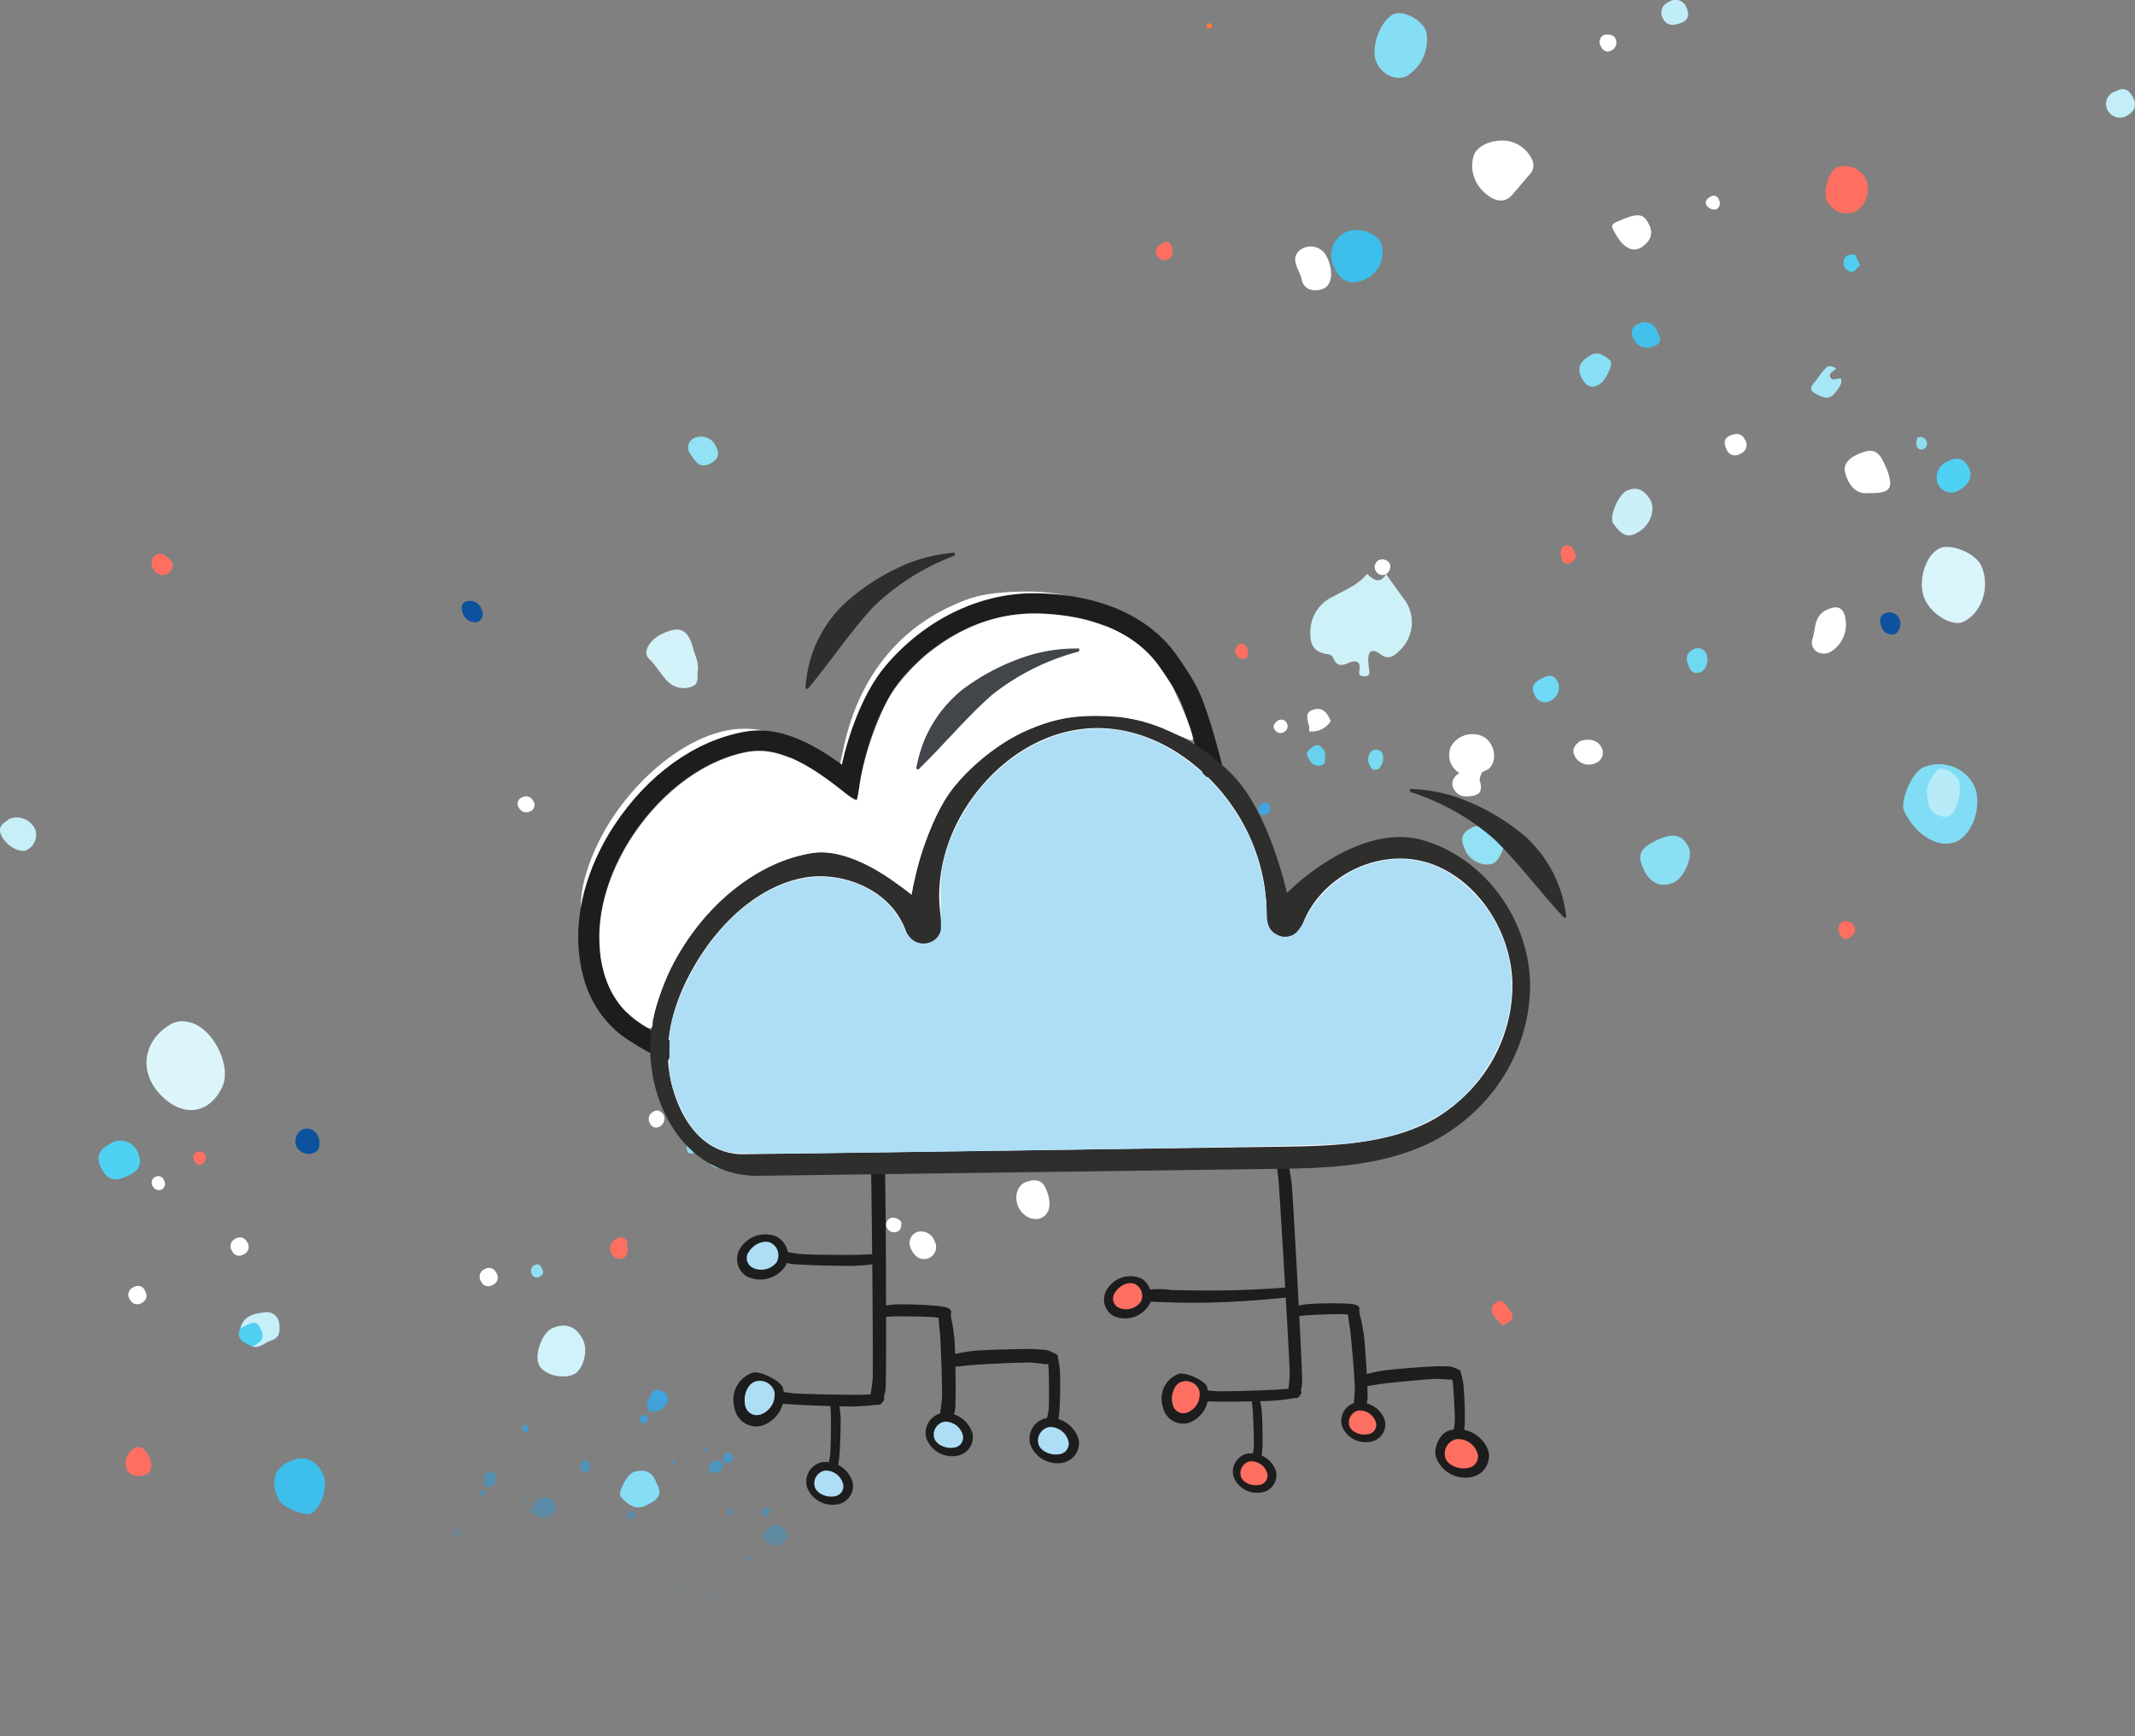 <?xml version="1.0" encoding="UTF-8" standalone="no"?>
<svg
   xmlns:dc="http://purl.org/dc/elements/1.1/"
   xmlns:cc="http://creativecommons.org/ns#"
   xmlns:rdf="http://www.w3.org/1999/02/22-rdf-syntax-ns#"
   xmlns:svg="http://www.w3.org/2000/svg"
   xmlns="http://www.w3.org/2000/svg"
   xmlns:xlink="http://www.w3.org/1999/xlink"
   xmlns:sodipodi="http://sodipodi.sourceforge.net/DTD/sodipodi-0.dtd"
   xmlns:inkscape="http://www.inkscape.org/namespaces/inkscape"
   width="340.518"
   height="276.976"
   viewBox="0 0 340.518 276.976"
   version="1.1"
   id="svg2"
   sodipodi:docname="Stage-Cloud-komplett.svg"
   inkscape:version="1.0.2 (e86c870879, 2021-01-15)">
  <rect x="0" y="0" width="340.518" height="276.976" fill="#808080" stroke="none"/>
  <sodipodi:namedview
     id="namedview2"
     pagecolor="#ffffff"
     bordercolor="#666666"
     borderopacity="1.0"
     inkscape:showpageshadow="2"
     inkscape:pageopacity="0.0"
     inkscape:pagecheckerboard="0"
     inkscape:deskcolor="#d1d1d1"
     inkscape:zoom="3.6092071"
     inkscape:cx="171.50581"
     inkscape:cy="160.56158"
     inkscape:window-width="1920"
     inkscape:window-height="1017"
     inkscape:window-x="-8"
     inkscape:window-y="-8"
     inkscape:window-maximized="1"
     inkscape:current-layer="svg2"
     inkscape:document-rotation="0"
     showgrid="false" />
  <defs
     id="defs2">
    <linearGradient
       id="linear-gradient"
       x1="-0.094"
       y1="0.201"
       x2="0.677"
       y2="0.767"
       gradientUnits="objectBoundingBox">
      <stop
         offset="0"
         stop-color="#38b6ff"
         id="stop1" />
      <stop
         offset="1"
         stop-color="#009df8"
         stop-opacity="0"
         id="stop2" />
    </linearGradient>
    <linearGradient
       inkscape:collect="always"
       xlink:href="#linear-gradient"
       id="linearGradient2"
       gradientUnits="userSpaceOnUse"
       x1="-4.673"
       y1="9.992"
       x2="33.654"
       y2="38.128"
       gradientTransform="matrix(0.365,0.782,-1.051,0.49,196.818,116.367)" />
    <linearGradient
       inkscape:collect="always"
       xlink:href="#linear-gradient"
       id="linearGradient3"
       gradientUnits="userSpaceOnUse"
       x1="-4.673"
       y1="9.992"
       x2="33.654"
       y2="38.128"
       gradientTransform="matrix(0.365,0.782,-1.051,0.49,120.005,210.27)" />
  </defs>
  <path
     id="Pfad_210351"
     data-name="Pfad 210351"
     d="m 193.316,4.209 c -0.028,0.273 -0.266,0.322 -0.511,0.357 -0.273,0.042 -0.392,-0.126 -0.373,-0.371 a 0.506,0.506 0 0 1 0.546,-0.483 c 0.2,0.014 0.343,0.21 0.336,0.5"
     fill="#ff7b2c" />
  <path
     id="Pfad_108259"
     data-name="Pfad 108259"
     d="m 314.84,125.276 c 1.4,3.057 -0.143,7.856 -2.9,9 -2.72,1.131 -6.345,-1 -8.221,-4.836 -0.76,-1.554 1.165,-6.135 2.934,-6.981 a 6.284,6.284 0 0 1 8.187,2.817"
     fill="#81ddf5" />
  <path
     id="Pfad_108260"
     data-name="Pfad 108260"
     d="m 244.466,25.715 a 2.09,2.09 0 0 1 -0.571,2.19 c -0.922,1.073 -1.825,2.163 -2.76,3.227 -1.147,1.305 -2.8,1.1 -4.536,-0.563 a 5.694,5.694 0 0 1 -1.643,-5.44 c 0.456,-1.876 2.683,-2.644 4.392,-2.706 a 5.236,5.236 0 0 1 5.118,3.292"
     fill="#ffffff" />
  <path
     id="Pfad_108261"
     data-name="Pfad 108261"
     d="m 264.303,133.991 c 2.6,-1.234 4.139,-0.839 5.086,1.3 0.632,1.426 -0.82,4.729 -2.394,5.45 -2.015,0.927 -3.786,0.19 -4.812,-2 -1.134,-2.428 -0.695,-3.413 2.12,-4.75"
     fill="#8adff3" />
  <path
     id="Pfad_108262"
     data-name="Pfad 108262"
     d="m 232.752,123.302 a 3.367,3.367 0 0 1 -1.357,-4.189 3.95,3.95 0 0 1 4.87,-1.748 c 1.006,1.685 2.156,3.343 0.958,5.41 l -0.857,0.408 c -1.16,1.182 -2.339,1.892 -3.614,0.119"
     fill="#ffffff" />
  <path
     id="Pfad_108263"
     data-name="Pfad 108263"
     d="m 233.748,135.742 c -0.924,-1.947 -0.669,-2.882 1.023,-3.742 1.459,-0.743 4.369,0.2 5.179,1.681 0.4,0.735 -0.758,3.5 -1.665,3.968 -1.451,0.746 -3.734,-0.214 -4.537,-1.907"
     fill="#92e1f4" />
  <path
     id="Pfad_108264"
     data-name="Pfad 108264"
     d="m 211.688,41.122 c 1.062,2.241 0.744,4.548 -0.835,5.012 -1.386,0.407 -2.9,0.113 -3.229,-1.536 -0.308,-1.555 -2.071,-3.311 -0.209,-4.766 a 2.836,2.836 0 0 1 4.273,1.29"
     fill="#ffffff" />
  <path
     id="Pfad_108265"
     data-name="Pfad 108265"
     d="m 292.016,103.952 a 2.172,2.172 0 0 1 -2.292,-0.043 1.733,1.733 0 0 1 -0.586,-2.143 c 0.423,-1.623 0.246,-3.552 2.177,-4.474 1.811,-0.863 2.806,-0.371 3.061,1.637 a 5.131,5.131 0 0 1 -2.36,5.023"
     fill="#ffffff" />
  <path
     id="Pfad_108266"
     data-name="Pfad 108266"
     d="m 298.021,78.654 c -2.367,0.3 -3.37,-1.9 -3.724,-3.213 -0.523,-1.942 1.559,-2.942 3.237,-3.425 2.067,-0.59 2.63,1.2 3.324,2.623 -0.364,1.76 -2.369,2.328 -2.837,4.015"
     fill="#ffffff" />
  <path
     id="Pfad_108267"
     data-name="Pfad 108267"
     d="m 166.772,189.52 c 1,2.182 0.78,3.977 -0.575,4.692 -1.313,0.692 -3.132,-0.163 -3.815,-1.789 -0.655,-1.567 -0.144,-3.36 1.2,-3.857 1.239,-0.457 2.483,-0.585 3.19,0.954"
     fill="#ffffff" />
  <path
     id="Pfad_108268"
     data-name="Pfad 108268"
     d="m 262.955,35.701 c 0.878,1.606 0.181,2.855 -1.071,3.696 -1.565,1.053 -3.2,0 -4.545,-2.672 -0.307,-0.607 -0.347,-0.95 0.377,-1.275 3.423,-1.535 4.349,-1.512 5.239,0.251"
     fill="#ffffff" />
  <path
     id="Pfad_108269"
     data-name="Pfad 108269"
     d="m 252.007,118.216 c 1.353,-0.421 2.652,-0.311 3.391,0.931 a 1.784,1.784 0 0 1 -0.943,2.59 2.5,2.5 0 0 1 -3.277,-1.125 c -0.571,-0.976 0,-1.813 0.834,-2.4"
     fill="#ffffff" />
  <path
     id="Pfad_108270"
     data-name="Pfad 108270"
     d="m 146.228,196.535 a 2.27,2.27 0 0 1 2.827,1.439 1.92,1.92 0 0 1 -0.808,2.659 c -1.376,0.586 -2.431,-0.191 -2.976,-1.495 a 1.886,1.886 0 0 1 0.957,-2.603"
     fill="#ffffff" />
  <path
     id="Pfad_108271"
     data-name="Pfad 108271"
     d="m 232.722,123.302 c 1.239,0.858 2.431,0.488 3.614,-0.117 -0.116,0.449 -0.423,0.952 -0.314,1.337 0.327,1.145 0.337,2.112 -1.005,2.394 -1.073,0.224 -2.268,0.251 -2.984,-0.8 -0.756,-1.102 -0.364,-2.086 0.689,-2.814"
     fill="#ffffff" />
  <path
     id="Pfad_108272"
     data-name="Pfad 108272"
     d="m 129.666,150.134 a 1.837,1.837 0 0 1 -0.854,2.476 1.8,1.8 0 0 1 -2.573,-0.906 c -0.696,-1.218 -0.026,-2.005 0.971,-2.469 a 1.629,1.629 0 0 1 2.456,0.899"
     fill="#ffffff" />
  <path
     id="Pfad_108273"
     data-name="Pfad 108273"
     d="m 212.234,115.019 a 3.5,3.5 0 0 1 -3.43,1.63 5.179,5.179 0 0 0 -0.008,-0.7 c -0.149,-1.024 -0.879,-2.268 0.678,-2.752 1.518,-0.477 2.254,0.552 2.76,1.822"
     fill="#ffffff" />
  <path
     id="Pfad_108274"
     data-name="Pfad 108274"
     d="m 278.336,70.196 a 1.439,1.439 0 0 1 -0.716,2.148 1.463,1.463 0 0 1 -2.284,-0.756 c -0.43,-0.928 -0.37,-1.736 0.653,-2.134 0.917,-0.361 1.835,-0.392 2.347,0.742"
     fill="#ffffff" />
  <path
     id="Pfad_108275"
     data-name="Pfad 108275"
     d="m 298.021,78.654 c -0.638,-2.494 1.922,-2.655 2.837,-4.015 1.273,3.29 0.71,4.086 -2.837,4.015"
     fill="#ffffff" />
  <path
     id="Pfad_108276"
     data-name="Pfad 108276"
     d="m 240.402,148.279 c 0.054,1.164 -0.819,1.888 -1.681,2.536 -0.486,0.366 -1.3,0.187 -1.317,-0.452 a 3.361,3.361 0 0 1 1.625,-2.71 c 0.543,-0.401 1.048,-0.158 1.373,0.626"
     fill="#92e1f2" />
  <path
     id="Pfad_108277"
     data-name="Pfad 108277"
     d="m 148.615,148.776 c 0.424,1 0.19,1.67 -0.687,2.047 a 1.231,1.231 0 0 1 -1.754,-0.688 1.285,1.285 0 0 1 0.721,-1.934 1.253,1.253 0 0 1 1.72,0.575"
     fill="#ffffff" />
  <path
     id="Pfad_108278"
     data-name="Pfad 108278"
     d="m 22.612,207.819 a 1.262,1.262 0 0 1 -1.843,-0.463 1.29,1.29 0 0 1 0.485,-2.011 1.26,1.26 0 0 1 1.936,0.67 1.271,1.271 0 0 1 -0.578,1.804"
     fill="#ffffff" />
  <path
     id="Pfad_108279"
     data-name="Pfad 108279"
     d="m 37.557,197.578 a 1.264,1.264 0 0 1 1.832,0.509 1.293,1.293 0 0 1 -0.532,2 1.231,1.231 0 0 1 -1.816,-0.5 1.315,1.315 0 0 1 0.516,-2.009"
     fill="#ffffff" />
  <path
     id="Pfad_108280"
     data-name="Pfad 108280"
     d="m 255.912,5.542 c 0.709,-0.072 1.515,-0.024 1.782,0.718 a 1.416,1.416 0 0 1 -0.916,1.89 c -0.7,0.245 -1.2,-0.178 -1.475,-0.825 a 1.224,1.224 0 0 1 0.609,-1.783"
     fill="#ffffff" />
  <path
     id="Pfad_108281"
     data-name="Pfad 108281"
     d="m 130.446,183.578 c 0.236,0.918 0.033,1.63 -0.687,1.958 a 1.074,1.074 0 0 1 -1.547,-0.658 1.279,1.279 0 0 1 0.685,-1.785 c 0.739,-0.38 1.163,0.103 1.549,0.485"
     fill="#ffffff" />
  <path
     id="Pfad_108282"
     data-name="Pfad 108282"
     d="m 85.046,127.769 a 1.089,1.089 0 0 1 -0.449,1.639 1.333,1.333 0 0 1 -1.849,-0.59 1.071,1.071 0 0 1 0.485,-1.61 1.25,1.25 0 0 1 1.813,0.561"
     fill="#ffffff" />
  <path
     id="Pfad_108283"
     data-name="Pfad 108283"
     d="m 105.81,177.747 a 1.461,1.461 0 0 1 -0.52,1.9 1.045,1.045 0 0 1 -1.602,-0.429 1.279,1.279 0 0 1 0.469,-1.86 c 0.674,-0.432 1.191,-0.149 1.653,0.389"
     fill="#ffffff" />
  <path
     id="Pfad_108284"
     data-name="Pfad 108284"
     d="m 237.298,122.777 a 14.254,14.254 0 0 0 -0.96,-5.411 c 2.12,1.011 2.66,4.057 0.96,5.411"
     fill="#ffffff" />
  <path
     id="Pfad_108285"
     data-name="Pfad 108285"
     d="m 221.678,89.92 a 1.485,1.485 0 0 1 -0.6,1.667 1.219,1.219 0 0 1 -1.643,-0.507 1.241,1.241 0 0 1 0.6,-1.792 1.424,1.424 0 0 1 1.643,0.632"
     fill="#ffffff" />
  <path
     id="Pfad_108286"
     data-name="Pfad 108286"
     d="m 143.77,194.96 c -0.055,0.69 -0.021,1.384 -0.814,1.549 a 1.265,1.265 0 0 1 -1.537,-0.769 1.1,1.1 0 0 1 0.761,-1.482 1.639,1.639 0 0 1 1.589,0.7"
     fill="#ffffff" />
  <path
     id="Pfad_108287"
     data-name="Pfad 108287"
     d="m 273.774,33.378 a 1.441,1.441 0 0 1 -1.614,-0.689 c -0.292,-0.632 0.152,-1.052 0.679,-1.327 a 0.854,0.854 0 0 1 1.322,0.538 1.084,1.084 0 0 1 -0.387,1.478"
     fill="#ffffff" />
  <path
     id="Pfad_108288"
     data-name="Pfad 108288"
     d="m 77.309,202.439 a 1.264,1.264 0 0 1 1.827,0.557 1.287,1.287 0 0 1 -0.588,1.98 1.225,1.225 0 0 1 -1.8,-0.554 1.307,1.307 0 0 1 0.561,-1.983"
     fill="#ffffff" />
  <path
     id="Pfad_108289"
     data-name="Pfad 108289"
     d="m 157.631,172.495 a 1.086,1.086 0 0 1 -1.375,-0.56 1.032,1.032 0 0 1 0.546,-1.542 0.978,0.978 0 0 1 1.28,0.7 1,1 0 0 1 -0.451,1.402"
     fill="#ffffff" />
  <path
     id="Pfad_108290"
     data-name="Pfad 108290"
     d="m 204.816,116.76 a 1.086,1.086 0 0 1 -1.462,-0.297 c -0.45,-0.576 -0.133,-1.077 0.319,-1.4 a 0.983,0.983 0 0 1 1.575,0.288 1.054,1.054 0 0 1 -0.432,1.409"
     fill="#ffffff" />
  <path
     id="Pfad_108291"
     data-name="Pfad 108291"
     d="m 25.793,189.737 a 1.076,1.076 0 0 1 -1.4,-0.477 1.046,1.046 0 0 1 0.451,-1.579 0.972,0.972 0 0 1 1.323,0.618 1.048,1.048 0 0 1 -0.374,1.438"
     fill="#ffffff" />
  <path
     id="Pfad_108292"
     data-name="Pfad 108292"
     d="m 1.468,130.63 a 3.24,3.24 0 0 1 4.175,1.718 2.717,2.717 0 0 1 -1.141,3.107 c -1.078,0.842 -3.462,-0.427 -4.292,-2.206 -0.706,-1.516 0.542,-2.05 1.258,-2.619"
     fill="#c6eff8" />
  <path
     id="Pfad_108293"
     data-name="Pfad 108293"
     d="m 76.159,99.235 a 2.1,2.1 0 0 1 -2.37,-1.487 c -0.238,-0.7 -0.271,-1.523 0.576,-1.8 a 1.932,1.932 0 0 1 2.452,1.27 1.432,1.432 0 0 1 -0.658,2.017"
     fill="#0c529d" />
  <path
     id="Pfad_108294"
     data-name="Pfad 108294"
     d="m 337.489,14.551 c 1.4,-0.8 2.238,-0.051 2.8,1.16 0.659,1.429 -0.215,2.335 -1.303,2.869 a 2.218,2.218 0 0 1 -2.838,-1.005 2.093,2.093 0 0 1 1.341,-3.024"
     fill="#c3eef8" />
  <path
     id="Pfad_108301"
     data-name="Pfad 108301"
     d="m 239.551,211.444 a 5.006,5.006 0 0 0 -0.414,-0.57 c -0.825,-0.863 -1.883,-1.87 -0.715,-2.964 1.1,-1.024 1.875,0.362 2.39,1.064 1.115,1.521 -0.152,2.016 -1.292,2.458 l 0.031,0.012"
     fill="#ff6f61" />
  <path
     id="Pfad_108303"
     data-name="Pfad 108303"
     d="m 20.345,187.566 c -2.158,1.026 -3.3,0.627 -4.282,-1.391 -0.936,-1.929 0.1,-3.009 1.616,-3.791 a 2.947,2.947 0 0 1 4.32,1.515 c 0.836,1.901 -0.026,3.028 -1.654,3.667"
     fill="#4fd1f4" />
  <path
     id="Pfad_108304"
     data-name="Pfad 108304"
     d="m 38.346,211.83 c 0.57,-2.093 2.405,-2.331 4.038,-2.515 a 1.976,1.976 0 0 1 2.153,1.79 c 0.124,1.111 0.158,2.271 -1.249,2.7 -1.018,0.311 -1.816,1.292 -3.034,1 1.27,-2.744 1.262,-2.758 -1.908,-2.975"
     fill="#c6eff8" />
  <path
     id="Pfad_108305"
     data-name="Pfad 108305"
     d="m 268.275,3.578 c -1.398,0.629 -2.478,0.551 -3.081,-0.671 a 1.821,1.821 0 0 1 0.968,-2.587 1.844,1.844 0 0 1 2.8,0.837 c 0.5,1.058 0.326,2.05 -0.687,2.421"
     fill="#c0edf8" />
  <path
     id="Pfad_108306"
     data-name="Pfad 108306"
     d="m 38.346,211.83 c 1.192,-0.357 2.5,-1.932 3.387,0.475 0.581,1.572 -0.584,1.918 -1.479,2.5 -1.137,-0.66 -2.778,-0.997 -1.908,-2.975"
     fill="#4fd0f3" />
  <path
     id="Pfad_108307"
     data-name="Pfad 108307"
     d="m 32.645,184.173 a 1.059,1.059 0 0 1 -0.361,1.46 c -0.62,0.429 -1.036,0.029 -1.304,-0.511 a 0.886,0.886 0 0 1 0.5,-1.346 0.781,0.781 0 0 1 1.165,0.4"
     fill="#ff6f61" />
  <path
     id="Pfad_108308"
     data-name="Pfad 108308"
     d="m 312.411,78.218 a 2.324,2.324 0 0 1 -3.341,-1.089 2.723,2.723 0 0 1 1.576,-3.529 c 1.5,-0.8 2.551,-0.5 3.34,0.95 0.735,1.349 0.08,2.833 -1.575,3.668"
     fill="#4fd1f4" />
  <path
     id="Pfad_108309"
     data-name="Pfad 108309"
     d="m 293.652,60.434 c 0.2,1.018 -0.571,1.654 -1.05,2.3 -0.932,1.248 -2.176,0.557 -3.147,-0.015 -1.179,-0.693 -0.356,-1.332 0.2,-2.071 1.863,-2.512 1.826,-2.543 3.189,-1.899 -0.267,0.515 -1.29,0.646 -0.897,1.446 0.371,0.746 1.152,-0.047 1.705,0.239"
     fill="#a6e6f7" />
  <path
     id="Pfad_108310"
     data-name="Pfad 108310"
     d="m 296.692,42.349 c -0.633,0.288 -0.91,1.443 -1.9,0.84 a 1.461,1.461 0 0 1 -0.723,-1.6 c 0.209,-1.036 1.018,-1 1.818,-0.925 q 0.4,0.843 0.805,1.685"
     fill="#50cef1" />
  <path
     id="Pfad_108311"
     data-name="Pfad 108311"
     d="m 305.84,69.798 a 1.036,1.036 0 0 1 1.354,0.467 0.915,0.915 0 0 1 -0.46,1.376 0.73,0.73 0 0 1 -0.99,-0.387 1.782,1.782 0 0 1 0.096,-1.456"
     fill="#90ddf0" />
  <path
     id="Pfad_108312"
     data-name="Pfad 108312"
     d="m 184.138,168.35 c -0.608,2.709 -2.595,4.175 -4.769,5.467 -1,-0.549 -0.245,-1.439 -0.416,-2.152 a 1.17,1.17 0 0 0 -0.635,-0.938 c -0.534,-0.212 -0.6,0.3 -0.837,0.591 -1.412,1.741 -1.818,1.686 -3.201,-0.368 a 3.09,3.09 0 0 1 -0.211,-1.014 c 0.3,-1.875 0.864,-2.613 3.226,-2.9 a 11.512,11.512 0 0 1 6.843,1.314"
     fill="#d4f2f9" />
  <path
     id="Pfad_108313"
     data-name="Pfad 108313"
     d="m 184.093,168.356 a 2.056,2.056 0 0 1 -2.025,-0.237 c -1.377,-0.813 -2.689,-1.8 -4.106,-0.1 a 0.673,0.673 0 0 1 -0.662,0.078 c -2.427,-1.923 -2.187,0.871 -3.032,1.731 a 3.483,3.483 0 0 1 -2.542,-0.984 c -1.287,-2.342 1.01,-2.577 2.02,-3.569 a 3.856,3.856 0 0 0 3.317,-0.047 c 2.631,-1.225 5.083,-0.345 7.273,1.407 q -0.122,0.859 -0.243,1.721"
     fill="#d1f2f8" />
  <path
     id="Pfad_108314"
     data-name="Pfad 108314"
     d="m 174.584,170.633 c 0.405,0.524 0.405,1.49 1.345,1.43 0.981,-0.064 0.938,-0.8 0.9,-1.561 -0.028,-0.625 0.308,-1.17 1,-0.9 a 2.418,2.418 0 0 1 1.829,2.217 c 0.013,0.688 -0.809,1.213 -0.405,2 -1.721,2.79 -3.685,2.735 -6.368,-0.18 0.71,-0.918 0.771,-2.217 1.7,-3.006"
     fill="#d1f2f8" />
  <path
     id="Pfad_108315"
     data-name="Pfad 108315"
     d="m 185.339,175.004 c 0.6,1.138 0.779,2.208 -0.66,2.74 a 2.518,2.518 0 0 1 -3.372,-1.307 c -0.55,-1.071 -0.638,-2.194 0.764,-2.757 a 2.327,2.327 0 0 1 3.268,1.324"
     fill="#d1f2f8" />
  <path
     id="Pfad_108316"
     data-name="Pfad 108316"
     d="m 184.381,166.636 c -0.614,-0.038 -1.287,0.093 -1.787,-0.38 -1.894,-1.793 -4.117,-1.165 -5.9,-0.307 -1.487,0.716 -2.055,0.065 -2.9,-0.678 1.14,-0.245 2.211,-0.113 3.281,-1.2 1.744,-1.773 6.851,0.2 7.307,2.566"
     fill="#d4f2f9" />
  <path
     id="Pfad_108317"
     data-name="Pfad 108317"
     d="m 174.441,170.634 c -0.121,1.262 -0.093,2.612 -1.699,3 -2.481,-2.138 -2.679,-2.911 -1.227,-4.794 1.073,-0.283 1.751,0.5 2.542,0.983 l 0.384,0.811"
     fill="#53cff1" />
  <path
     id="Pfad_108318"
     data-name="Pfad 108318"
     d="m 192.363,159.936 a 1.17,1.17 0 0 1 1.71,0.738 c 0.41,1.06 0.353,1.981 -0.837,2.565 -0.939,0.459 -1.753,0.351 -2.161,-0.594 -0.566,-1.316 0.551,-1.963 1.288,-2.709"
     fill="#8ce0f4" />
  <path
     id="Pfad_108319"
     data-name="Pfad 108319"
     d="m 194.082,168.234 c -0.321,-1.236 -0.074,-2.113 0.946,-2.554 1.118,-0.484 1.575,0.572 1.994,1.22 a 1.513,1.513 0 0 1 -0.651,2.234 1.87,1.87 0 0 1 -2.289,-0.9"
     fill="#ff6f61" />
  <path
     id="Pfad_108320"
     data-name="Pfad 108320"
     d="m 180.723,179.783 a 1.808,1.808 0 0 1 1.953,0.99 0.867,0.867 0 0 1 -0.535,1.336 1.561,1.561 0 0 1 -2.06,-0.663 1.342,1.342 0 0 1 0.642,-1.663"
     fill="#a3e5f5" />
  <path
     id="Pfad_108321"
     data-name="Pfad 108321"
     d="m 221.078,91.587 c 0.922,1.29 1.834,2.581 2.768,3.858 a 6.158,6.158 0 0 1 -0.549,8.263 c -0.737,0.7 -1.674,1.73 -3.063,0.691 -1.574,-1.176 -2.135,-0.4 -1.98,1.3 0.036,0.4 0.054,0.8 0.124,1.189 0.1,0.56 0.01,0.974 -0.649,0.966 -0.566,-0.006 -1.105,0.022 -0.92,-0.913 0.307,-1.546 -0.691,-1.66 -1.69,-1.217 -1.111,0.492 -1.913,0.608 -2.446,-0.733 a 1.083,1.083 0 0 0 -0.687,-0.608 c -2.135,-0.242 -3.057,-1.148 -3,-3.578 a 6.176,6.176 0 0 1 3.605,-5.628 c 1.93,-1.064 4,-1.848 5.444,-3.637 1.007,0.911 2.017,1.706 3.043,0.047"
     fill="#cef1f8" />
  <path
     id="Pfad_108322"
     data-name="Pfad 108322"
     d="m 211.417,120.146 c -0.31,0.644 0.362,1.8 -0.813,1.957 -1.38,0.178 -1.866,-0.894 -2.231,-2 1.024,-1.21 2.045,-2.051 3.044,0.043"
     fill="#67d2f0" />
  <path
     id="Pfad_108323"
     data-name="Pfad 108323"
     d="m 219.915,122.622 c -0.907,0.424 -1.223,-0.015 -1.447,-0.561 a 1.8,1.8 0 0 1 0.422,-2.339 1.15,1.15 0 0 1 1.611,0.5 2.42,2.42 0 0 1 -0.586,2.4"
     fill="#79daf1" />
  <path
     id="Pfad_108324"
     data-name="Pfad 108324"
     d="m 137.443,178.119 c 1.707,-0.812 4.8,0.194 5.486,1.783 0.842,1.955 -0.329,5.355 -2.135,6.185 a 4.709,4.709 0 0 1 -5.79,-2.27 c -0.846,-1.931 0.338,-4.7 2.438,-5.7"
     fill="#8ce0f5" />
  <path
     id="Pfad_108326"
     data-name="Pfad 108326"
     d="m 224.367,12.125 c -1.731,0.9 -4.21,-0.345 -4.933,-2.47 -0.764,-2.247 0.707,-6.233 2.707,-7.333 1.554,-0.855 4.879,0.9 5.359,2.832 a 6.813,6.813 0 0 1 -3.133,6.971"
     fill="#86def5" />
  <path
     id="Pfad_108327"
     data-name="Pfad 108327"
     d="m 217.703,44.567 c -2.3,1.032 -3.942,0.366 -4.944,-2.014 a 4.081,4.081 0 0 1 1.982,-5.555 c 1.934,-0.84 4.832,0.126 5.54,1.847 a 4.653,4.653 0 0 1 -2.578,5.722"
     fill="#3ebeeb" />
  <path
     id="Pfad_108328"
     data-name="Pfad 108328"
     d="m 27.43,163.266 a 3.869,3.869 0 0 1 2.545,-0.254 c 3.823,0.608 7.116,6.959 5.441,10.438 -1.871,3.885 -5.58,4.784 -8.944,1.99 -4.649,-3.863 -3.87,-9.516 0.958,-12.174"
     fill="#dcf5fb" />
  <path
     id="Pfad_108329"
     data-name="Pfad 108329"
     d="m 48.237,180.151 a 1.936,1.936 0 0 1 2.539,1.244 c 0.354,0.934 0.264,2.139 -0.718,2.5 a 2.185,2.185 0 0 1 -2.823,-1.108 2.2,2.2 0 0 1 1,-2.636"
     fill="#0c529d" />
  <path
     id="Pfad_108331"
     data-name="Pfad 108331"
     d="m 306.997,95.612 c -1.25,-2.72 0.07,-7.179 2.43,-8.187 1.833,-0.783 5.746,0.9 6.59,2.84 1.445,3.319 0.121,7.466 -2.848,8.911 -1.722,0.839 -5.014,-1.064 -6.172,-3.564"
     fill="#daf4fb" />
  <path
     id="Pfad_108332"
     data-name="Pfad 108332"
     d="m 302.376,101.078 a 1.682,1.682 0 0 1 -2.247,-1.03 c -0.349,-0.826 -0.492,-1.824 0.548,-2.224 a 1.753,1.753 0 0 1 2.242,0.814 2.156,2.156 0 0 1 -0.543,2.44"
     fill="#0c529d" />
  <path
     id="Pfad_108333"
     data-name="Pfad 108333"
     d="m 105.611,101.099 c 2.812,-1.359 4.15,-0.7 4.952,2.354 0.3,1.151 0.923,2.218 0.733,3.478 -0.145,0.97 0.315,2.222 -1.058,2.618 a 3.54,3.54 0 0 1 -3.529,-0.661 c -1.24,-1.097 -1.947,-2.628 -3.182,-3.791 -1.11,-1.044 0.034,-3.008 2.084,-4"
     fill="#d4f2f9" />
  <path
     id="Pfad_108334"
     data-name="Pfad 108334"
     d="m 126.063,126.161 a 1.2,1.2 0 0 1 -1.6,-0.519 c -0.3,-0.51 -0.427,-1.01 0.209,-1.4 0.791,-0.495 1.357,-0.013 1.777,0.542 0.396,0.519 0.12,1.029 -0.386,1.377"
     fill="#ff6f61" />
  <path
     id="Pfad_108336"
     data-name="Pfad 108336"
     d="m 172.521,111.334 a 3.41,3.41 0 0 1 -4.483,-1.416 c -0.737,-1.617 0.233,-4.497 1.763,-5.246 1.252,-0.612 4.117,0.273 4.689,1.448 0.63,1.3 -0.614,4.586 -1.973,5.215"
     fill="#b7ebf7" />
  <path
     id="Pfad_108337"
     data-name="Pfad 108337"
     d="m 164.292,112.467 a 2.75,2.75 0 0 1 -3.262,-1.227 2.282,2.282 0 0 1 0.9,-3.3 2.13,2.13 0 0 1 3.077,0.828 2.9,2.9 0 0 1 -0.718,3.7"
     fill="#b8ebf5" />
  <path
     id="Pfad_108338"
     data-name="Pfad 108338"
     d="m 255.063,61.326 c -1.329,0.833 -2.224,0.133 -2.868,-1.198 -0.825,-1.714 0.133,-2.67 1.448,-3.456 1.3,-0.771 2.292,0.125 3.175,0.809 0.584,0.454 -0.72,3.32 -1.755,3.844"
     fill="#89dff5" />
  <path
     id="Pfad_108339"
     data-name="Pfad 108339"
     d="m 264.38,53.01 c 0.566,0.966 0.642,1.7 -0.481,2.163 a 2.365,2.365 0 0 1 -3.356,-1.113 1.57,1.57 0 0 1 0.706,-2.381 2.139,2.139 0 0 1 3.131,1.331"
     fill="#43c0ea" />
  <path
     id="Pfad_108340"
     data-name="Pfad 108340"
     d="m 93.028,213.816 c 0.815,1.741 -0.053,4.776 -1.552,5.427 -1.858,0.808 -4.748,0.015 -5.508,-1.51 -0.781,-1.567 0.451,-5.085 2.041,-5.828 2.184,-1.017 3.966,-0.34 5.019,1.911"
     fill="#d1f2fa" />
  <path
     id="Pfad_108341"
     data-name="Pfad 108341"
     d="m 51.5,235.123 c 0.895,1.848 -0.237,5.562 -1.913,6.284 -1.1,0.473 -4.562,-1.01 -5.147,-2.2 -1.297,-2.651 -0.79,-4.822 1.387,-5.922 2.554,-1.3 4.455,-0.679 5.673,1.838"
     fill="#3ebeeb" />
  <path
     id="Pfad_108342"
     data-name="Pfad 108342"
     d="m 297.381,28.168 a 4.118,4.118 0 0 1 -1.5,5.6 3.472,3.472 0 0 1 -4.429,-1.626 c -0.778,-1.472 0.227,-4.873 1.625,-5.508 a 3.91,3.91 0 0 1 4.304,1.534"
     fill="#ff6f61" />
  <path
     id="Pfad_108343"
     data-name="Pfad 108343"
     d="m 261.116,84.96 c -1.73,1.146 -2.861,-0.122 -3.811,-1.447 -0.719,-1.006 0.778,-4.506 2.042,-5.175 1.713,-0.908 2.96,-0.084 3.814,1.3 1.026,1.657 -0.042,4.349 -2.045,5.322"
     fill="#cbf0f8" />
  <path
     id="Pfad_108344"
     data-name="Pfad 108344"
     d="m 116.105,185.716 c -1.481,1.252 -2.726,0.46 -3.659,-1.087 -0.682,-1.128 0.735,-3.944 2.194,-4.7 1.639,-0.859 2.952,-0.848 3.839,1.123 0.965,2.133 0.452,3.3 -2.374,4.664"
     fill="#8ce0f5" />
  <path
     id="Pfad_108345"
     data-name="Pfad 108345"
     d="m 110.115,182.22 c 0.418,-0.04 0.814,0.037 0.974,0.474 a 0.9,0.9 0 0 1 -0.68,1.271 c -0.467,0.145 -0.757,-0.125 -0.848,-0.57 a 0.954,0.954 0 0 1 0.554,-1.175"
     fill="#8addef" />
  <path
     id="Pfad_108346"
     data-name="Pfad 108346"
     d="m 104.712,236.599 c 1.262,2.1 -0.3,2.817 -1.6,3.5 -1.735,0.918 -3.044,-0.156 -4.12,-1.364 -0.536,-0.605 1.028,-3.59 2.064,-3.928 1.776,-0.577 3.1,-0.025 3.656,1.792"
     fill="#86def5" />
  <path
     id="Pfad_108347"
     data-name="Pfad 108347"
     d="m 86.103,203.622 a 0.844,0.844 0 0 1 -1.307,-0.474 0.975,0.975 0 0 1 0.5,-1.365 c 0.51,-0.281 0.876,0.019 1.115,0.475 0.285,0.537 0.363,1.044 -0.308,1.364"
     fill="#93dff1" />
  <path
     id="Pfad_108348"
     data-name="Pfad 108348"
     d="m 312.436,124.42 a 7.071,7.071 0 0 1 -1,5.3 c -0.855,1.154 -3.456,0.366 -3.8,-1.272 -0.3,-1.408 -0.6,-3.027 0.432,-4.352 0.506,-0.646 0.822,-1.689 1.939,-1.463 a 4.619,4.619 0 0 1 2.429,1.787"
     fill="#b7ebf7" />
  <path
     id="Pfad_108349"
     data-name="Pfad 108349"
     d="m 23.731,232.248 c 0.593,1.267 0.682,2.492 -0.548,2.98 -1.066,0.424 -2.608,0.263 -3.015,-1.008 a 2.661,2.661 0 0 1 1.315,-3.225 c 1.248,-0.596 1.769,0.522 2.248,1.253"
     fill="#ff6f61" />
  <path
     id="Pfad_108350"
     data-name="Pfad 108350"
     d="m 248.498,108.837 a 2.352,2.352 0 0 1 -1.134,2.907 1.751,1.751 0 0 1 -2.575,-0.871 c -0.759,-1.338 -0.077,-2.059 1.052,-2.624 0.981,-0.496 1.906,-0.891 2.657,0.588"
     fill="#6fd9f6" />
  <path
     id="Pfad_108351"
     data-name="Pfad 108351"
     d="m 271.56,107.037 c -1.191,0.682 -1.85,0.137 -2.161,-0.607 -0.39,-0.934 -0.727,-2.043 0.481,-2.729 a 1.475,1.475 0 0 1 2.237,0.516 2.506,2.506 0 0 1 -0.557,2.82"
     fill="#6fd9f4" />
  <path
     id="Pfad_108352"
     data-name="Pfad 108352"
     d="m 150.851,173.006 a 1.181,1.181 0 0 1 1.692,0.762 c 0.218,0.659 0.322,1.5 -0.589,1.8 -0.86,0.287 -1.308,-0.319 -1.639,-1 -0.331,-0.681 -0.246,-1.248 0.536,-1.562"
     fill="#72d9f4" />
  <path
     id="Pfad_108353"
     data-name="Pfad 108353"
     d="m 164.451,150.94 a 1.715,1.715 0 0 1 1.948,0.933 1.268,1.268 0 0 1 -0.6,1.954 1.278,1.278 0 0 1 -1.889,-0.779 1.727,1.727 0 0 1 0.541,-2.108"
     fill="#81dbf2" />
  <path
     id="Pfad_108354"
     data-name="Pfad 108354"
     d="m 114.171,71.188 c 0.667,1.243 0.384,2.063 -0.858,2.734 -1.776,0.964 -2.463,-0.452 -3.181,-1.481 a 1.644,1.644 0 0 1 0.69,-2.6 2.547,2.547 0 0 1 3.349,1.347"
     fill="#92e1f4" />
  <path
     id="Pfad_108355"
     data-name="Pfad 108355"
     d="m 187.878,131.522 c 1.075,-0.538 2.053,-0.8 2.628,0.523 0.64,1.472 -0.207,2.407 -1.307,3.107 -0.88,0.563 -1.9,0.575 -2.314,-0.574 -0.448,-1.228 -0.593,-2.551 0.993,-3.056"
     fill="#95e2f4" />
  <path
     id="Pfad_108356"
     data-name="Pfad 108356"
     d="m 185.783,38.617 c 0.335,-0.177 0.862,-0.005 1.1,0.76 0.251,0.811 0.184,1.688 -0.631,2.03 a 1.408,1.408 0 0 1 -1.763,-0.78 c -0.442,-0.929 0.17,-1.453 1.294,-2.01"
     fill="#ff6f61" />
  <path
     id="Pfad_108357"
     data-name="Pfad 108357"
     d="m 27.44,89.58 a 1.613,1.613 0 0 1 -0.8,2 1.616,1.616 0 0 1 -2.187,-0.858 1.6,1.6 0 0 1 0.541,-2.289 c 0.976,-0.423 1.711,0.501 2.446,1.147"
     fill="#ff6f61" />
  <path
     id="Pfad_108358"
     data-name="Pfad 108358"
     d="m 99.994,197.957 c -0.023,0.882 0.456,1.964 -0.412,2.609 a 1.4,1.4 0 0 1 -2.017,-0.581 1.646,1.646 0 0 1 0.761,-2.385 1.142,1.142 0 0 1 1.668,0.357"
     fill="#ff6f61" />
  <path
     id="Pfad_108359"
     data-name="Pfad 108359"
     d="m 293.976,146.987 a 1.449,1.449 0 0 1 1.766,0.787 c 0.46,0.913 -0.227,1.48 -0.89,1.847 -0.853,0.477 -1.247,-0.184 -1.54,-0.88 a 1.311,1.311 0 0 1 0.664,-1.754"
     fill="#ff6f61" />
  <path
     id="Pfad_108360"
     data-name="Pfad 108360"
     d="m 249.409,87.137 c 1.015,-0.446 1.327,0.117 1.626,0.7 0.421,0.812 0.427,1.489 -0.542,1.908 a 0.921,0.921 0 0 1 -1.432,-0.653 c -0.221,-0.776 -0.265,-1.55 0.348,-1.955"
     fill="#ff6f61" />
  <path
     id="Pfad_108361"
     data-name="Pfad 108361"
     d="m 197.643,102.711 a 1.006,1.006 0 0 1 1.289,0.756 c 0.131,0.571 0.356,1.346 -0.445,1.61 a 1.189,1.189 0 0 1 -1.342,-0.751 c -0.353,-0.654 0.005,-1.188 0.498,-1.615"
     fill="#ff6f61" />
  <path
     id="Pfad_108362"
     data-name="Pfad 108362"
     d="m 164.066,178.389 c 0.348,0.8 0.254,1.3 -0.366,1.554 a 1.442,1.442 0 0 1 -2,-0.6 c -0.3,-0.594 0.252,-1.062 0.7,-1.276 0.665,-0.315 1.369,-0.313 1.666,0.322"
     fill="#ff6f61" />
  <path
     id="Pfad_108363"
     data-name="Pfad 108363"
     d="m 78.709,203.434 c 0.055,0.425 -0.012,0.808 -0.411,0.984 a 0.752,0.752 0 0 1 -1.093,-0.477 0.742,0.742 0 0 1 0.394,-0.961 0.8,0.8 0 0 1 1.11,0.454"
     fill="#ffffff" />
  <path
     id="Clip-2"
     d="m 149.365,150.944 -0.025,-0.054 v 0 a 1.454,1.454 45 0 1 -0.035,-0.664 v 0 c 0.021,-0.191 0.156,-0.271 0.366,-0.226 v 0 c 0.302,0.065 0.443,0.219 0.531,0.722 v 0 a 0.4,0.4 0 0 1 -0.264,0.48 v 0 a 0.419,0.419 0 0 1 -0.572,-0.253 v 0 z m 3.914,-6.593 c 0.013,-0.196 0.143,-0.491 0.287,-0.534 v 0 a 0.4,0.4 0 0 1 0.563,0.42 v 0 l 0.107,0.061 v 0 c -0.118,0.165 -0.2,0.399 -0.36,0.486 v 0 c -0.169,0.092 -0.469,-0.084 -0.565,-0.288 v 0 a 0.285,0.285 0 0 1 -0.03,-0.14 z m 0.71,-1.821 c 0.03,-0.356 0.09,-0.709 0.143,-1.06 v 0 a 0.641,0.641 0 0 1 0.55,-0.522 v 0 c 0.818,-0.107 1.364,0.291 1.374,0.904 v 0 a 1.488,1.488 45 0 1 -0.741,1.277 v 0 c -0.526,0.375 -0.901,0.3 -1.223,-0.24 v 0 a 0.824,0.824 0 0 1 -0.036,-0.077 v 0 a 0.578,0.578 0 0 1 -0.062,-0.28 z m 4.19,4.837 q 0.219,-0.04 0.435,-0.08 v 0 l 0.009,0.492 v 0 c -0.1,0.022 -0.195,0.041 -0.291,0.062 v 0 l -0.151,-0.473 z m 2.264,-1.938 0.469,-0.158 v 0 l 0.086,0.077 v 0 l -0.202,0.393 v 0 l -0.378,-0.186 v 0 l 0.026,-0.122 z m 1.042,1.626 a 0.679,0.679 0 0 1 0.467,-0.702 v 0 q 0.013,-0.129 0.038,-0.263 v 0 a 1.921,1.921 0 0 1 1.921,-1.13 v 0 a 1.594,1.594 0 0 1 1.504,1.988 v 0 a 2.349,2.349 0 0 1 -2.254,1.243 v 0 a 1.3,1.3 0 0 1 -0.955,-0.611 v 0 c -0.015,0.007 -0.034,0.008 -0.051,0.012 v 0 a 0.587,0.587 0 0 1 -0.617,-0.359 v 0 a 0.654,0.654 0 0 1 -0.054,-0.178 z m -1.335,-13.069 a 0.523,0.523 0 0 1 0.245,-0.635 v 0 l 0.324,-0.03 v 0 l 0.303,0.452 v 0 a 0.541,0.541 0 0 1 -0.021,0.665 v 0 c -0.142,0.206 -0.399,0.177 -0.601,0.04 v 0 a 0.5,0.5 0 0 1 -0.145,-0.2 v 0 a 1.538,1.538 0 0 1 -0.099,-0.295 z m 9.235,6.26 a 2.082,2.082 0 0 1 0.291,-0.971 v 0 a 0.477,0.477 0 0 1 0.699,-0.191 v 0 c 0.444,0.205 0.588,0.48 0.467,1.239 v 0 a 0.694,0.694 0 0 1 -0.669,0.594 v 0 a 0.626,0.626 0 0 1 -0.707,-0.332 v 0 a 0.921,0.921 0 0 1 -0.077,-0.339 z m 7.418,7.45 a 0.707,0.707 0 0 1 0.774,-0.565 v 0 a 0.684,0.684 0 0 1 0.605,0.7 v 0 a 0.775,0.775 0 0 1 -0.826,0.596 v 0 a 0.694,0.694 0 0 1 -0.507,-0.357 v 0 a 0.685,0.685 0 0 1 -0.05,-0.372 z m 7.191,12.166 a 0.847,0.847 0 0 1 0.849,-0.603 v 0 a 1.464,1.464 0 0 1 0.464,0.393 v 0 a 1,1 0 0 1 -0.934,0.731 v 0 a 0.367,0.367 0 0 1 -0.342,-0.197 v 0 a 0.626,0.626 0 0 1 -0.04,-0.321 z m 4.665,5.257 a 1.259,1.259 0 0 1 1.345,-1.226 v 0 a 2.351,2.351 0 0 1 1.021,0.57 v 0 a 1.248,1.248 0 0 1 0.221,1.399 v 0 a 0.688,0.688 0 0 1 -0.404,0.609 v 0 l -0.032,0.015 a 2.21,2.21 0 0 1 -1.043,0.108 v 0 a 1.61,1.61 45 0 1 -0.981,-0.936 v 0 a 1.142,1.142 0 0 1 -0.127,-0.537 z m 0.844,-4.718 a 1.331,1.331 0 0 1 1.112,-0.864 v 0 a 1.232,1.232 0 0 1 1.179,1.309 v 0 a 1.247,1.247 0 0 1 -1.268,1.022 v 0 A 1.1,1.1 0 0 1 189.62,161.269 v 0 a 1.754,1.754 0 0 1 -0.119,-0.867 z m -10.676,-28.032 a 1.032,1.032 0 0 1 0.639,-0.603 v 0 c 0.379,-0.009 0.784,0.194 0.603,0.757 v 0 l 0.122,0.113 v 0 a 2.31,2.31 0 0 1 -0.72,0.511 v 0 a 0.648,0.648 0 0 1 -0.612,-0.415 v 0 a 0.459,0.459 0 0 1 -0.032,-0.364 z m 5.007,6.513 0.514,0.167 v 0 l -0.044,0.721 v 0 l -0.344,-0.102 v 0 l -0.124,-0.787 z m -3.823,-8.515 a 0.92,0.92 0 0 1 0.022,-0.547 v 0 c 0.211,-0.494 0.457,-0.973 0.698,-1.454 v 0 a 1.029,1.029 0 0 1 1.026,-0.529 v 0 c 1.225,0.158 1.826,0.929 1.555,1.802 v 0 a 2.385,2.385 0 0 1 -1.656,1.53 v 0 c -0.773,0.277 -1.254,0.151 -1.515,-0.41 l 0.002,0.004 a 2.069,2.069 0 0 1 -0.132,-0.393 z m 15.651,24.117 0.132,-0.133 v 0 a 2.99,2.99 0 0 1 0.828,0.118 v 0 c 0.069,0.029 0.045,0.454 -0.069,0.607 v 0 c -0.091,0.123 -0.503,0.209 -0.559,0.141 v 0 a 0.969,0.969 0 0 1 -0.133,-0.217 v 0 c -0.076,-0.164 -0.126,-0.348 -0.195,-0.517 z m -2.799,-7.256 c 0.036,-0.176 0.229,-0.313 0.437,-0.575 v 0 c 0.227,0.298 0.489,0.505 0.46,0.636 v 0 a 0.708,0.708 0 0 1 -0.463,0.461 v 0 a 0.348,0.348 0 0 1 -0.404,-0.194 v 0 a 0.526,0.526 0 0 1 -0.03,-0.327 z m -2.95,-7.243 a 1.315,1.315 0 0 1 1.301,-0.912 v 0 a 0.845,0.845 0 0 1 0.889,1.03 v 0 a 1.362,1.362 0 0 1 -1.456,0.929 v 0 a 0.756,0.756 0 0 1 -0.67,-0.46 v 0 a 0.938,0.938 0 0 1 -0.065,-0.589 z m -0.72,-2.812 0.539,-0.003 v 0 l 0.074,0.12 v 0 l -0.319,0.378 v 0 l -0.35,-0.36 v 0 l 0.059,-0.138 z m 2.892,1.501 a 1.332,1.332 0 0 1 1.044,-0.893 v 0 a 0.971,0.971 0 0 1 0.613,0.94 v 0 a 0.865,0.865 0 0 1 -1.011,0.745 v 0 a 0.75,0.75 0 0 1 -0.589,-0.428 v 0 a 0.646,0.646 0 0 1 -0.059,-0.363 z m 6.483,12.357 a 2.408,2.408 0 0 1 2.542,-1.647 v 0 a 1.886,1.886 0 0 1 1.227,2.001 v 0 a 2.649,2.649 0 0 1 -2.109,1.334 v 0 a 2.233,2.233 0 0 1 -1.573,-1.163 v 0 a 0.879,0.879 0 0 1 -0.091,-0.526 z m -0.282,-3.87 a 1.369,1.369 0 0 1 0.721,-0.633 v 0 c 0.27,-0.098 0.64,0.389 0.6,0.685 v 0 c -0.07,0.504 -0.295,0.708 -0.742,0.677 v 0 a 0.715,0.715 0 0 1 -0.569,-0.382 v 0 a 0.4,0.4 0 0 1 -0.009,-0.342 z m 2.465,-18.239 a 1.052,1.052 0 0 1 0.903,-0.873 v 0 l 0.641,0.056 v 0 l 0.265,0.768 v 0 c 0.161,0.462 -0.156,0.769 -0.503,0.989 v 0 a 0.965,0.965 0 0 1 -1.178,-0.126 v 0 a 0.358,0.358 0 0 1 -0.082,-0.11 v 0 a 1.335,1.335 0 0 1 -0.046,-0.7 z"
     fill="url(#linear-gradient)"
     style="fill:url(#linearGradient2)" />
  <path
     id="Clip-2-2"
     data-name="Clip-2"
     d="m 72.552,244.847 -0.025,-0.054 v 0 a 1.454,1.454 45 0 1 -0.035,-0.664 v 0 c 0.021,-0.191 0.156,-0.271 0.366,-0.226 v 0 c 0.302,0.065 0.443,0.219 0.531,0.722 v 0 a 0.4,0.4 0 0 1 -0.264,0.48 v 0 a 0.419,0.419 0 0 1 -0.572,-0.253 v 0 z m 3.914,-6.593 c 0.013,-0.196 0.143,-0.491 0.287,-0.534 v 0 a 0.4,0.4 0 0 1 0.563,0.42 v 0 l 0.107,0.061 v 0 c -0.118,0.165 -0.2,0.399 -0.36,0.486 v 0 c -0.169,0.092 -0.469,-0.084 -0.565,-0.288 v 0 a 0.285,0.285 0 0 1 -0.03,-0.14 z m 0.71,-1.821 c 0.03,-0.356 0.09,-0.709 0.143,-1.06 v 0 a 0.641,0.641 0 0 1 0.55,-0.522 v 0 c 0.818,-0.107 1.364,0.291 1.374,0.904 v 0 a 1.488,1.488 45 0 1 -0.741,1.277 v 0 c -0.526,0.375 -0.901,0.3 -1.223,-0.24 v 0 a 0.824,0.824 0 0 1 -0.036,-0.077 v 0 a 0.578,0.578 0 0 1 -0.062,-0.28 z m 4.19,4.837 q 0.219,-0.04 0.435,-0.08 v 0 l 0.009,0.492 v 0 c -0.1,0.022 -0.195,0.041 -0.291,0.062 v 0 l -0.151,-0.473 z m 2.264,-1.938 0.469,-0.158 v 0 l 0.086,0.077 v 0 l -0.202,0.393 v 0 l -0.378,-0.186 v 0 l 0.026,-0.122 z m 1.042,1.626 a 0.679,0.679 0 0 1 0.467,-0.702 v 0 q 0.012,-0.129 0.038,-0.263 v 0 a 1.921,1.921 0 0 1 1.921,-1.13 v 0 a 1.594,1.594 0 0 1 1.504,1.988 v 0 a 2.349,2.349 0 0 1 -2.254,1.243 v 0 a 1.3,1.3 0 0 1 -0.955,-0.611 v 0 c -0.015,0.007 -0.034,0.008 -0.051,0.012 v 0 a 0.587,0.587 0 0 1 -0.617,-0.359 v 0 a 0.654,0.654 0 0 1 -0.054,-0.178 z m -1.335,-13.069 a 0.523,0.523 0 0 1 0.245,-0.635 v 0 l 0.324,-0.03 v 0 l 0.303,0.452 v 0 a 0.541,0.541 0 0 1 -0.021,0.665 v 0 c -0.142,0.206 -0.399,0.177 -0.601,0.04 v 0 a 0.5,0.5 0 0 1 -0.145,-0.2 v 0 a 1.538,1.538 0 0 1 -0.099,-0.295 z m 9.235,6.26 a 2.082,2.082 0 0 1 0.291,-0.971 v 0 a 0.477,0.477 0 0 1 0.699,-0.191 v 0 c 0.444,0.205 0.588,0.48 0.467,1.239 v 0 a 0.694,0.694 0 0 1 -0.669,0.594 v 0 a 0.626,0.626 0 0 1 -0.707,-0.332 v 0 a 0.921,0.921 0 0 1 -0.078,-0.339 z m 7.418,7.45 a 0.707,0.707 0 0 1 0.774,-0.565 v 0 a 0.684,0.684 0 0 1 0.605,0.7 v 0 a 0.775,0.775 0 0 1 -0.826,0.596 v 0 a 0.694,0.694 0 0 1 -0.507,-0.357 v 0 a 0.685,0.685 0 0 1 -0.05,-0.372 z m 7.191,12.166 a 0.847,0.847 0 0 1 0.849,-0.603 v 0 a 1.464,1.464 0 0 1 0.464,0.393 v 0 a 1,1 0 0 1 -0.934,0.731 v 0 a 0.367,0.367 0 0 1 -0.342,-0.197 v 0 a 0.626,0.626 0 0 1 -0.04,-0.321 z m 4.665,5.257 a 1.259,1.259 0 0 1 1.345,-1.226 v 0 a 2.351,2.351 0 0 1 1.021,0.57 v 0 a 1.248,1.248 0 0 1 0.221,1.399 v 0 a 0.688,0.688 0 0 1 -0.404,0.609 v 0 l -0.032,0.015 a 2.21,2.21 0 0 1 -1.043,0.108 v 0 a 1.61,1.61 45 0 1 -0.981,-0.936 v 0 a 1.142,1.142 0 0 1 -0.127,-0.537 z m 0.844,-4.718 a 1.331,1.331 0 0 1 1.112,-0.864 v 0 a 1.232,1.232 0 0 1 1.179,1.309 v 0 a 1.247,1.247 0 0 1 -1.268,1.022 v 0 a 1.1,1.1 0 0 1 -0.904,-0.6 v 0 a 1.754,1.754 0 0 1 -0.119,-0.867 z m -10.676,-28.032 a 1.032,1.032 0 0 1 0.639,-0.603 v 0 c 0.379,-0.009 0.784,0.194 0.603,0.757 v 0 l 0.122,0.113 v 0 a 2.31,2.31 0 0 1 -0.72,0.511 v 0 a 0.648,0.648 0 0 1 -0.612,-0.415 v 0 a 0.459,0.459 0 0 1 -0.032,-0.364 z m 5.007,6.513 0.514,0.168 v 0 l -0.044,0.721 v 0 l -0.344,-0.102 v 0 l -0.124,-0.787 z m -3.823,-8.515 a 0.92,0.92 0 0 1 0.022,-0.547 v 0 c 0.211,-0.494 0.457,-0.973 0.698,-1.454 v 0 a 1.029,1.029 0 0 1 1.026,-0.529 v 0 c 1.225,0.158 1.826,0.929 1.555,1.802 v 0 a 2.385,2.385 0 0 1 -1.656,1.53 v 0 c -0.773,0.277 -1.254,0.151 -1.515,-0.41 l 0.002,0.004 a 2.069,2.069 0 0 1 -0.132,-0.393 z m 15.651,24.117 0.132,-0.133 v 0 a 2.99,2.99 0 0 1 0.828,0.118 v 0 c 0.069,0.029 0.045,0.454 -0.069,0.607 v 0 c -0.091,0.123 -0.503,0.209 -0.559,0.141 v 0 a 0.969,0.969 0 0 1 -0.133,-0.217 v 0 c -0.076,-0.164 -0.126,-0.348 -0.195,-0.517 z m -2.799,-7.256 c 0.036,-0.176 0.229,-0.313 0.437,-0.575 v 0 c 0.227,0.298 0.489,0.505 0.46,0.636 v 0 a 0.708,0.708 0 0 1 -0.463,0.461 v 0 a 0.348,0.348 0 0 1 -0.404,-0.194 v 0 a 0.526,0.526 0 0 1 -0.03,-0.327 z m -2.95,-7.243 a 1.315,1.315 0 0 1 1.301,-0.912 v 0 a 0.845,0.845 0 0 1 0.889,1.03 v 0 a 1.362,1.362 0 0 1 -1.456,0.929 v 0 a 0.756,0.756 0 0 1 -0.67,-0.46 v 0 a 0.938,0.938 0 0 1 -0.065,-0.589 z m -0.72,-2.812 0.539,-0.003 v 0 l 0.074,0.12 v 0 l -0.319,0.378 v 0 l -0.35,-0.36 v 0 l 0.059,-0.138 z m 2.892,1.501 a 1.332,1.332 0 0 1 1.044,-0.893 v 0 a 0.971,0.971 0 0 1 0.613,0.94 v 0 a 0.865,0.865 0 0 1 -1.011,0.745 v 0 a 0.75,0.75 0 0 1 -0.589,-0.428 v 0 a 0.646,0.646 0 0 1 -0.059,-0.363 z m 6.483,12.357 a 2.408,2.408 0 0 1 2.542,-1.647 v 0 a 1.886,1.886 0 0 1 1.227,2.001 v 0 a 2.649,2.649 0 0 1 -2.109,1.334 v 0 a 2.233,2.233 0 0 1 -1.573,-1.163 v 0 a 0.879,0.879 0 0 1 -0.091,-0.526 z m -0.282,-3.87 a 1.369,1.369 0 0 1 0.721,-0.633 v 0 c 0.27,-0.098 0.64,0.389 0.6,0.685 v 0 c -0.07,0.504 -0.295,0.708 -0.742,0.677 v 0 a 0.715,0.715 0 0 1 -0.569,-0.382 v 0 a 0.4,0.4 0 0 1 -0.009,-0.342 z m 2.465,-18.239 a 1.052,1.052 0 0 1 0.903,-0.873 v 0 l 0.641,0.056 v 0 l 0.265,0.768 v 0 c 0.161,0.462 -0.156,0.769 -0.503,0.989 v 0 a 0.965,0.965 0 0 1 -1.178,-0.126 v 0 a 0.358,0.358 0 0 1 -0.082,-0.11 v 0 a 1.335,1.335 0 0 1 -0.046,-0.7 z"
     fill="url(#linear-gradient)"
     style="fill:url(#linearGradient3)" />
  <path
     id="Pfad_337286"
     data-name="Pfad 337286"
     d="M 223.436,87.614"
     fill="#232322" />
  <g
     id="g29"
     transform="matrix(-0.085,2.804,-2.804,-0.085,446.925,136.389)">
    <path
       id="Pfad_109264"
       data-name="Pfad 109264"
       d="m 19.754,109.067 c 0.071,0.18 0.112,0.253 0.222,0.244 0.131,-0.009 0.263,-0.02 0.393,-0.029 0.236,-0.016 0.472,-0.044 0.706,-0.07 0.473,-0.054 11.648,-0.498 12.048,-0.464 0.198,0.016 0.394,0.034 0.59,0.054 a 1.128,1.128 0 0 0 0.609,-0.026 c 0.07,-0.03 0.17,-0.481 0.098,-0.541 a 1.773,1.773 0 0 0 -1.021,-0.238 c -0.353,-0.042 -11.484,0.341 -12.019,0.406 -0.266,0.034 -0.534,0.061 -0.806,0.113 l -0.399,0.077 c -0.067,0.013 -0.143,-0.007 -0.216,0.045 a 1.186,1.186 0 0 0 -0.187,0.288 0.227,0.227 0 0 0 -0.019,0.138"
       fill="#1d1d1d"
       style="stroke-width:0.541" />
    <path
       id="Pfad_109265"
       data-name="Pfad 109265"
       d="m 34.172,108.055 c -0.153,0.076 -0.216,0.118 -0.211,0.227 0.005,0.13 0.011,0.261 0.015,0.391 0.008,0.234 0.025,0.468 0.042,0.703 0.033,0.47 0.068,3.486 0.029,3.884 -0.018,0.198 -0.039,0.394 -0.061,0.589 a 1.329,1.329 0 0 0 0.007,0.606 c 0.024,0.069 0.401,0.158 0.452,0.085 a 2.1,2.1 0 0 0 0.226,-1.023 c 0.044,-0.353 0.06,-3.325 0.018,-3.857 -0.022,-0.265 -0.038,-0.53 -0.075,-0.799 -0.018,-0.132 -0.037,-0.263 -0.054,-0.396 a 0.496,0.496 0 0 0 -0.034,-0.213 0.92,0.92 0 0 0 -0.238,-0.178 0.162,0.162 0 0 0 -0.116,-0.016"
       fill="#1d1d1d"
       style="stroke-width:0.541" />
    <path
       id="Pfad_109266"
       data-name="Pfad 109266"
       d="m 26.191,108.429 c -0.144,0.066 -0.203,0.102 -0.197,0.199 0.005,0.116 0.012,0.232 0.018,0.346 0.009,0.208 0.029,0.415 0.046,0.621 0.036,0.416 0.099,3.083 0.066,3.436 -0.015,0.175 -0.033,0.348 -0.054,0.52 a 1.094,1.094 0 0 0 0.012,0.536 c 0.023,0.062 0.379,0.144 0.428,0.08 a 1.731,1.731 0 0 0 0.204,-0.903 c 0.038,-0.312 0.024,-2.941 -0.021,-3.411 -0.023,-0.234 -0.041,-0.469 -0.079,-0.709 q -0.028,-0.175 -0.054,-0.351 c -0.01,-0.059 0.008,-0.127 -0.034,-0.189 a 0.896,0.896 0 0 0 -0.227,-0.162 0.162,0.162 0 0 0 -0.108,-0.015"
       fill="#1d1d1d"
       style="stroke-width:0.541" />
    <path
       id="Pfad_109267"
       data-name="Pfad 109267"
       d="m 29.075,104.882 c 0.069,0.182 0.108,0.256 0.216,0.245 0.127,-0.012 0.253,-0.025 0.379,-0.037 0.227,-0.021 0.453,-0.054 0.679,-0.085 0.455,-0.063 3.371,-0.255 3.756,-0.227 0.19,0.012 0.379,0.028 0.567,0.044 a 1.034,1.034 0 0 0 0.586,-0.038 c 0.068,-0.033 0.162,-0.494 0.094,-0.552 A 1.609,1.609 0 0 0 34.37,104.008 c -0.34,-0.036 -3.213,0.091 -3.728,0.168 -0.256,0.04 -0.513,0.072 -0.775,0.131 l -0.384,0.086 c -0.065,0.016 -0.138,-0.004 -0.207,0.051 a 1.255,1.255 0 0 0 -0.18,0.297 0.25,0.25 0 0 0 -0.018,0.141"
       fill="#1d1d1d"
       style="stroke-width:0.541" />
    <path
       id="Pfad_109268"
       data-name="Pfad 109268"
       d="m 32.056,104.602 c 0.181,-0.068 0.255,-0.105 0.243,-0.208 -0.014,-0.123 -0.028,-0.246 -0.042,-0.368 -0.023,-0.22 -0.058,-0.441 -0.092,-0.66 -0.068,-0.442 -0.289,-3.276 -0.266,-3.649 0.01,-0.186 0.024,-0.369 0.038,-0.552 a 0.974,0.974 0 0 0 -0.044,-0.57 c -0.033,-0.065 -0.495,-0.158 -0.552,-0.09 -0.244,0.287 -0.181,0.631 -0.213,0.956 -0.032,0.325 0.124,3.123 0.206,3.624 0.042,0.249 0.078,0.499 0.138,0.753 0.03,0.124 0.06,0.249 0.09,0.373 0.016,0.063 0,0.135 0.054,0.201 a 1.281,1.281 0 0 0 0.299,0.173 0.25,0.25 0 0 0 0.141,0.018"
       fill="#1d1d1d"
       style="stroke-width:0.541" />
    <path
       id="Pfad_109269"
       data-name="Pfad 109269"
       d="m 29.358,108.654 c 0.159,-0.04 0.224,-0.063 0.22,-0.135 -0.005,-0.086 -0.011,-0.171 -0.016,-0.256 -0.008,-0.154 -0.026,-0.307 -0.042,-0.46 -0.034,-0.308 -0.068,-2.278 -0.027,-2.535 q 0.028,-0.191 0.063,-0.379 a 0.55,0.55 0 0 0 -0.007,-0.396 0.815,0.815 0 0 0 -0.468,-0.084 c -0.225,0.189 -0.19,0.429 -0.235,0.653 a 23.449,23.449 0 0 0 -0.023,2.514 c 0.023,0.174 0.039,0.348 0.077,0.527 l 0.057,0.262 c 0.01,0.044 -0.01,0.092 0.034,0.141 a 1.113,1.113 0 0 0 0.247,0.132 0.27,0.27 0 0 0 0.12,0.018"
       fill="#1d1d1d"
       style="stroke-width:0.541" />
    <path
       id="Pfad_109270"
       data-name="Pfad 109270"
       d="m 34.324,110.939 c 0.044,0.127 0.069,0.179 0.136,0.175 l 0.239,-0.013 c 0.143,-0.007 0.287,-0.022 0.429,-0.036 0.287,-0.028 2.128,-0.063 2.371,-0.031 0.121,0.015 0.24,0.031 0.359,0.049 a 0.595,0.595 0 0 0 0.37,-0.007 0.558,0.558 0 0 0 0.058,-0.375 c -0.187,-0.18 -0.41,-0.15 -0.622,-0.186 -0.211,-0.035 -2.028,-0.044 -2.353,-0.009 -0.162,0.018 -0.325,0.032 -0.487,0.064 l -0.242,0.046 c -0.041,0.009 -0.087,-0.008 -0.13,0.028 a 0.818,0.818 0 0 0 -0.113,0.198 0.181,0.181 0 0 0 -0.011,0.096"
       fill="#1d1d1d"
       style="stroke-width:0.541" />
    <path
       id="Pfad_109271"
       data-name="Pfad 109271"
       d="m 31.282,98.644 c 0.043,0.148 0.068,0.208 0.136,0.202 0.082,-0.006 0.162,-0.014 0.247,-0.019 0.147,-0.011 0.295,-0.031 0.442,-0.05 0.296,-0.038 2.194,-0.114 2.443,-0.081 0.124,0.015 0.247,0.032 0.368,0.051 a 0.551,0.551 0 0 0 0.381,-0.015 0.742,0.742 0 0 0 0.068,-0.44 C 35.178,98.084 34.947,98.123 34.731,98.085 a 23.218,23.218 0 0 0 -2.425,0.034 c -0.167,0.025 -0.334,0.044 -0.505,0.084 l -0.25,0.058 c -0.043,0.01 -0.09,-0.007 -0.135,0.035 a 1.049,1.049 0 0 0 -0.12,0.234 0.24,0.24 0 0 0 -0.014,0.113"
       fill="#1d1d1d"
       style="stroke-width:0.541" />
    <path
       id="Pfad_109272"
       data-name="Pfad 109272"
       d="m 34.942,116.558 a 1.616,1.616 0 0 1 -2.001,-1.01 c -0.111,-0.44 0.45,-1.608 0.825,-1.717 a 1.793,1.793 0 0 1 2.191,1.167 1.257,1.257 0 0 1 -1.017,1.56 m -0.098,-0.62 a 0.666,0.666 0 0 0 0.474,-0.865 1.197,1.197 0 0 0 -1.292,-0.772 0.865,0.865 0 0 0 -0.599,1.028 c 0.088,0.468 0.786,0.783 1.417,0.608"
       fill="#1d1d1d"
       style="stroke-width:0.541" />
    <path
       id="Pfad_109273"
       data-name="Pfad 109273"
       d="m 34.844,115.937 c -0.631,0.175 -1.329,-0.14 -1.417,-0.608 a 0.865,0.865 0 0 1 0.599,-1.028 1.197,1.197 0 0 1 1.292,0.772 0.666,0.666 0 0 1 -0.474,0.865"
       fill="#aedef6"
       style="stroke-width:0.541" />
    <path
       id="Pfad_109274"
       data-name="Pfad 109274"
       d="m 37.556,97.937 a 1.639,1.639 0 0 1 -1.023,1.746 1.204,1.204 0 0 1 -1.502,-0.841 1.698,1.698 0 0 1 1.177,-1.91 1.136,1.136 0 0 1 1.348,1.006"
       fill="#1d1d1d"
       style="stroke-width:0.541" />
    <path
       id="Pfad_109275"
       data-name="Pfad 109275"
       d="m 37.052,97.991 c 0.122,0.578 -0.201,1.19 -0.628,1.244 a 0.782,0.782 0 0 1 -0.896,-0.599 1.082,1.082 0 0 1 0.769,-1.122 0.602,0.602 0 0 1 0.755,0.477"
       fill="#aedef6"
       style="stroke-width:0.541" />
    <path
       id="Pfad_109276"
       data-name="Pfad 109276"
       d="m 25.797,116.432 a 1.672,1.672 0 0 1 -0.627,-1.966 1.229,1.229 0 0 1 1.663,-0.568 1.734,1.734 0 0 1 0.649,2.196 1.16,1.16 0 0 1 -1.684,0.34"
       fill="#1d1d1d"
       style="stroke-width:0.541" />
    <path
       id="Pfad_109277"
       data-name="Pfad 109277"
       d="m 26.101,116.014 c -0.523,-0.302 -0.769,-0.964 -0.517,-1.326 a 0.798,0.798 0 0 1 1.066,-0.27 1.105,1.105 0 0 1 0.328,1.352 0.614,0.614 0 0 1 -0.877,0.248"
       fill="#aedef6"
       style="stroke-width:0.541" />
    <path
       id="Pfad_109278"
       data-name="Pfad 109278"
       d="m 40.309,110.649 a 1.549,1.549 0 0 1 -0.967,1.65 1.136,1.136 0 0 1 -1.42,-0.795 1.605,1.605 0 0 1 1.111,-1.806 1.074,1.074 0 0 1 1.276,0.95"
       fill="#1d1d1d"
       style="stroke-width:0.541" />
    <path
       id="Pfad_109279"
       data-name="Pfad 109279"
       d="m 39.832,110.698 c 0.115,0.547 -0.19,1.126 -0.595,1.176 a 0.739,0.739 0 0 1 -0.847,-0.566 1.022,1.022 0 0 1 0.728,-1.061 0.568,0.568 0 0 1 0.713,0.451"
       fill="#aedef6"
       style="stroke-width:0.541" />
    <path
       id="Pfad_109280"
       data-name="Pfad 109280"
       d="m 37.34,103.932 a 1.564,1.564 0 0 1 -0.977,1.667 1.149,1.149 0 0 1 -1.434,-0.803 1.623,1.623 0 0 1 1.122,-1.823 1.082,1.082 0 0 1 1.288,0.96"
       fill="#1d1d1d"
       style="stroke-width:0.541" />
    <path
       id="Pfad_109281"
       data-name="Pfad 109281"
       d="m 36.858,103.983 c 0.116,0.552 -0.191,1.136 -0.599,1.187 a 0.746,0.746 0 0 1 -0.855,-0.571 1.033,1.033 0 0 1 0.735,-1.071 0.574,0.574 0 0 1 0.72,0.455"
       fill="#aedef6"
       style="stroke-width:0.541" />
  </g>
  <g
     id="g3834"
     transform="rotate(-91.117,184.168,129.534)">
    <path
       id="Pfad_109246"
       data-name="Pfad 109246"
       d="m 128.832,148.485 c -0.186,-0.469 -0.291,-0.658 -0.578,-0.636 -0.341,0.025 -0.683,0.053 -1.023,0.076 -0.615,0.041 -1.229,0.115 -1.838,0.183 -1.229,0.137 -30.322,1.296 -31.362,1.206 q -0.772,-0.061 -1.534,-0.137 a 2.93,2.93 0 0 0 -1.586,0.068 c -0.183,0.078 -0.445,1.251 -0.257,1.401 a 4.603,4.603 0 0 0 2.658,0.62 c 0.919,0.109 29.893,-0.886 31.286,-1.056 0.694,-0.089 1.389,-0.16 2.098,-0.295 l 1.039,-0.199 c 0.175,-0.036 0.374,0.018 0.559,-0.119 a 3.094,3.094 0 0 0 0.486,-0.75 0.589,0.589 0 0 0 0.051,-0.359"
       fill="#1d1d1d"
       style="stroke-width:1.366" />
    <path
       id="Pfad_109247"
       data-name="Pfad 109247"
       d="m 91.298,151.118 c 0.399,-0.197 0.561,-0.306 0.546,-0.591 -0.012,-0.34 -0.027,-0.683 -0.04,-1.018 -0.019,-0.611 -0.066,-1.22 -0.108,-1.826 -0.086,-1.229 -0.178,-9.075 -0.076,-10.107 q 0.071,-0.77 0.157,-1.531 a 3.431,3.431 0 0 0 -0.018,-1.579 c -0.061,-0.179 -1.044,-0.41 -1.176,-0.221 a 5.463,5.463 0 0 0 -0.587,2.663 c -0.115,0.919 -0.157,8.657 -0.049,10.04 0.057,0.683 0.1,1.38 0.197,2.082 0.048,0.343 0.094,0.683 0.137,1.031 a 1.269,1.269 0 0 0 0.087,0.555 2.377,2.377 0 0 0 0.62,0.464 0.41,0.41 0 0 0 0.3,0.043"
       fill="#1d1d1d"
       style="stroke-width:1.366" />
    <path
       id="Pfad_109248"
       data-name="Pfad 109248"
       d="m 104.566,159.379 c -0.18,-0.474 -0.281,-0.667 -0.556,-0.638 -0.329,0.031 -0.658,0.067 -0.986,0.097 -0.59,0.055 -1.18,0.137 -1.767,0.221 -1.184,0.165 -8.776,0.664 -9.775,0.591 -0.496,-0.031 -0.988,-0.072 -1.476,-0.115 a 2.684,2.684 0 0 0 -1.526,0.1 c -0.176,0.083 -0.426,1.285 -0.246,1.436 a 4.192,4.192 0 0 0 2.558,0.582 c 0.885,0.093 8.365,-0.236 9.704,-0.436 0.667,-0.104 1.336,-0.19 2.017,-0.341 l 1,-0.223 c 0.169,-0.04 0.361,0.011 0.538,-0.137 a 3.253,3.253 0 0 0 0.467,-0.774 0.646,0.646 0 0 0 0.048,-0.367"
       fill="#1d1d1d"
       style="stroke-width:1.366" />
    <path
       id="Pfad_109249"
       data-name="Pfad 109249"
       d="m 92.486,160.107 c -0.471,0.176 -0.662,0.273 -0.632,0.546 0.036,0.32 0.074,0.639 0.108,0.956 0.06,0.574 0.153,1.147 0.24,1.718 0.176,1.15 0.753,8.528 0.69,9.5 -0.026,0.482 -0.06,0.956 -0.098,1.437 a 2.532,2.532 0 0 0 0.115,1.482 c 0.086,0.171 1.289,0.41 1.437,0.235 0.638,-0.746 0.473,-1.639 0.556,-2.487 0.083,-0.848 -0.322,-8.13 -0.535,-9.424 -0.111,-0.649 -0.204,-1.299 -0.362,-1.961 q -0.117,-0.484 -0.234,-0.971 c -0.041,-0.164 0.007,-0.35 -0.137,-0.523 a 3.32,3.32 0 0 0 -0.779,-0.451 0.671,0.671 0 0 0 -0.367,-0.046"
       fill="#1d1d1d"
       style="stroke-width:1.366" />
    <path
       id="Pfad_109250"
       data-name="Pfad 109250"
       d="m 103.832,149.56 c -0.41,0.103 -0.583,0.164 -0.571,0.35 0.012,0.223 0.027,0.445 0.04,0.667 0.021,0.4 0.067,0.8 0.111,1.198 0.089,0.803 0.178,5.931 0.071,6.6 -0.049,0.333 -0.105,0.662 -0.164,0.989 a 1.438,1.438 0 0 0 0.018,1.031 2.112,2.112 0 0 0 1.218,0.218 c 0.586,-0.49 0.493,-1.116 0.612,-1.699 a 61.436,61.436 0 0 0 0.059,-6.545 c -0.059,-0.452 -0.102,-0.906 -0.202,-1.366 l -0.148,-0.683 c -0.026,-0.115 0.026,-0.242 -0.089,-0.367 a 2.933,2.933 0 0 0 -0.643,-0.343 0.673,0.673 0 0 0 -0.311,-0.046"
       fill="#1d1d1d"
       style="stroke-width:1.366" />
    <path
       id="Pfad_109251"
       data-name="Pfad 109251"
       d="m 90.902,143.61 c -0.115,-0.331 -0.178,-0.466 -0.352,-0.456 -0.209,0.011 -0.41,0.025 -0.623,0.034 -0.372,0.018 -0.744,0.057 -1.116,0.093 -0.747,0.074 -5.54,0.164 -6.172,0.082 -0.313,-0.038 -0.624,-0.082 -0.933,-0.128 a 1.56,1.56 0 0 0 -0.956,0.018 1.449,1.449 0 0 0 -0.152,0.977 c 0.485,0.468 1.067,0.392 1.617,0.484 0.55,0.091 5.282,0.116 6.127,0.023 0.421,-0.049 0.844,-0.085 1.273,-0.167 l 0.631,-0.12 c 0.108,-0.023 0.228,0.02 0.34,-0.072 a 2.123,2.123 0 0 0 0.292,-0.516 0.456,0.456 0 0 0 0.03,-0.25"
       fill="#1d1d1d"
       style="stroke-width:1.366" />
    <path
       id="Pfad_109252"
       data-name="Pfad 109252"
       d="m 94.505,175.617 c -0.112,-0.385 -0.176,-0.546 -0.355,-0.527 l -0.641,0.052 c -0.385,0.027 -0.769,0.081 -1.151,0.137 -0.772,0.101 -5.712,0.296 -6.361,0.212 -0.322,-0.038 -0.642,-0.083 -0.956,-0.137 a 1.436,1.436 0 0 0 -0.993,0.04 1.929,1.929 0 0 0 -0.175,1.146 c 0.492,0.538 1.093,0.438 1.657,0.535 a 60.398,60.398 0 0 0 6.312,-0.089 c 0.436,-0.066 0.871,-0.116 1.315,-0.219 l 0.653,-0.153 c 0.111,-0.027 0.234,0.02 0.351,-0.091 a 2.717,2.717 0 0 0 0.311,-0.609 0.611,0.611 0 0 0 0.036,-0.294"
       fill="#1d1d1d"
       style="stroke-width:1.366" />
    <path
       id="Pfad_109253"
       data-name="Pfad 109253"
       d="m 107.95,149.21 c -0.246,-4.185 -0.344,-8.371 -0.25,-12.518 0.045,-2.017 0.1,-4.033 0.201,-6.022 a 14.538,14.538 0 0 0 -0.148,-5.361 c -0.232,-0.649 -0.587,-0.87 -0.91,-0.479 -0.774,0.936 -0.769,2.941 -0.869,4.742 -0.116,2.092 -0.197,4.201 -0.201,6.328 -0.011,4.431 0.209,8.885 0.589,13.312 0.188,2.185 1.731,2.308 1.594,0"
       fill="#1d1d1d"
       style="stroke-width:1.366" />
    <path
       id="Pfad_109254"
       data-name="Pfad 109254"
       d="m 89.295,128.984 a 4.204,4.204 0 0 1 5.209,2.632 c 0.291,1.146 -1.172,4.186 -2.148,4.469 a 4.666,4.666 0 0 1 -5.702,-3.036 3.278,3.278 0 0 1 2.648,-4.061 m 0.254,1.614 a 1.733,1.733 0 0 0 -1.229,2.254 3.116,3.116 0 0 0 3.364,2.012 2.252,2.252 0 0 0 1.56,-2.683 c -0.229,-1.22 -2.049,-2.038 -3.688,-1.583"
       fill="#1d1d1d"
       style="stroke-width:1.366" />
    <path
       id="Pfad_109255"
       data-name="Pfad 109255"
       d="m 89.55,130.599 c 1.639,-0.455 3.46,0.363 3.688,1.583 a 2.252,2.252 0 0 1 -1.56,2.683 3.116,3.116 0 0 1 -3.363,-2.019 1.733,1.733 0 0 1 1.229,-2.254"
       fill="#aedef6"
       style="fill:#ff6f61;fill-opacity:1;stroke-width:1.366" />
    <path
       id="Pfad_109256"
       data-name="Pfad 109256"
       d="m 77.097,177.741 a 4.944,4.944 0 0 1 3.088,-5.268 c 1.268,-0.639 4.313,0.433 4.532,2.538 a 5.123,5.123 0 0 1 -3.551,5.764 3.427,3.427 0 0 1 -4.069,-3.034"
       fill="#1d1d1d"
       style="stroke-width:1.366" />
    <path
       id="Pfad_109257"
       data-name="Pfad 109257"
       d="m 78.621,177.58 c -0.367,-1.746 0.605,-3.594 1.896,-3.753 a 2.359,2.359 0 0 1 2.702,1.806 3.262,3.262 0 0 1 -2.322,3.386 1.817,1.817 0 0 1 -2.277,-1.438"
       fill="#aedef6"
       style="fill:#ff6f61;fill-opacity:1;stroke-width:1.366" />
    <path
       id="Pfad_109258"
       data-name="Pfad 109258"
       d="m 108.31,120.523 a 4.353,4.353 0 0 1 1.639,5.123 c -0.326,1.206 -2.821,2.573 -4.33,1.479 a 4.507,4.507 0 0 1 -1.69,-5.717 3.02,3.02 0 0 1 4.384,-0.885"
       fill="#1d1d1d"
       style="stroke-width:1.366" />
    <path
       id="Pfad_109259"
       data-name="Pfad 109259"
       d="m 107.519,121.617 c 1.366,0.785 2.001,2.51 1.347,3.45 a 2.079,2.079 0 0 1 -2.774,0.71 2.877,2.877 0 0 1 -0.855,-3.514 1.599,1.599 0 0 1 2.282,-0.646"
       fill="#aedef6"
       style="fill:#ff6f61;fill-opacity:1;stroke-width:1.366" />
    <path
       id="Pfad_109260"
       data-name="Pfad 109260"
       d="m 75.323,144.364 a 4.035,4.035 0 0 1 2.519,-4.297 2.963,2.963 0 0 1 3.696,2.067 4.177,4.177 0 0 1 -2.893,4.7 2.795,2.795 0 0 1 -3.322,-2.469"
       fill="#1d1d1d"
       style="stroke-width:1.366" />
    <path
       id="Pfad_109261"
       data-name="Pfad 109261"
       d="m 76.566,144.233 c -0.3,-1.416 0.493,-2.931 1.549,-3.055 a 1.923,1.923 0 0 1 2.203,1.472 2.661,2.661 0 0 1 -1.896,2.762 1.482,1.482 0 0 1 -1.856,-1.173"
       fill="#aedef6"
       style="fill:#ff6f61;fill-opacity:1;stroke-width:1.366" />
    <path
       id="Pfad_109262"
       data-name="Pfad 109262"
       d="m 83.051,161.85 a 4.072,4.072 0 0 1 2.543,-4.338 2.989,2.989 0 0 1 3.732,2.09 4.218,4.218 0 0 1 -2.92,4.746 2.823,2.823 0 0 1 -3.355,-2.498"
       fill="#1d1d1d"
       style="stroke-width:1.366" />
    <path
       id="Pfad_109263"
       data-name="Pfad 109263"
       d="m 84.306,161.718 c -0.303,-1.437 0.499,-2.96 1.561,-3.091 a 1.941,1.941 0 0 1 2.218,1.487 2.687,2.687 0 0 1 -1.912,2.788 1.494,1.494 0 0 1 -1.874,-1.184"
       fill="#aedef6"
       style="fill:#ff6f61;fill-opacity:1;stroke-width:1.366" />
  </g>
  <g
     id="g4570"
     transform="matrix(3.469,0,0,3.319,84.504,76.092)">
    <path
       style="fill:#000000;fill-opacity:0;stroke:#ffffff;stroke-width:0.697;stroke-dasharray:none;stroke-opacity:1"
       d="M 4.491,25.333 C 3.315,24.5 2.809,23.43 2.711,21.572 c -0.066,-1.248 0.001,-1.809 0.335,-2.812 1.115,-3.352 4.301,-6.312 6.795,-6.315 1.104,-0.001 1.837,0.332 3.403,1.546 0.61,0.473 1.129,0.829 1.154,0.791 0.024,-0.038 0.184,-0.771 0.354,-1.629 0.618,-3.114 2.24,-5.388 4.71,-6.607 0.98,-0.484 1.514,-0.614 2.788,-0.681 3.608,-0.189 6.01,1.44 7.193,4.88 0.538,1.565 0.51,1.624 -0.541,1.142 -0.737,-0.337 -1.268,-0.416 -2.819,-0.419 -1.759,-0.003 -2.014,0.045 -3.208,0.611 -2.57,1.217 -4.483,3.684 -5.117,6.599 -0.132,0.604 -0.274,1.099 -0.317,1.099 -0.043,0 -0.352,-0.205 -0.686,-0.456 C 14.901,17.932 13.353,17.677 11.385,18.437 9.224,19.272 6.63,22.346 5.827,25.023 5.703,25.438 5.523,25.8 5.428,25.826 5.333,25.853 4.911,25.631 4.491,25.333 Z M 18.71,14.428 c 1.563,-2.103 2.694,-3.138 4.412,-4.038 l 0.86,-0.45 -0.638,-0.062 c -1.525,-0.149 -4.914,2.125 -5.755,3.863 -0.55,1.136 -0.835,2.79 -0.48,2.79 0.021,0 0.741,-0.946 1.601,-2.102 z"
       id="path12" />
    <path
       id="Pfad_52120"
       data-name="Pfad 52120"
       d="m 9.879,32.808 c 7.842,-0.11 16.279,-0.334 24.121,-0.445 2.497,-0.035 5.469,0.116 7.664,-1.143 2.286,-1.311 3.962,-4.13 3.895,-6.876 -0.067,-2.746 -1.844,-5.485 -4.355,-6.204 -2.51,-0.719 -5.139,0.628 -6.692,3.484 -0.513,-5.389 -4.026,-9.936 -8.519,-9.905 -4.492,0.031 -8.871,5.349 -8.006,10.007 a 4.406,4.406 0 0 0 -5.018,-2.901 8.088,8.088 0 0 0 -5.378,3.621 c -1.015,1.609 -1.953,3.947 -1.715,5.863 0.238,1.917 1.327,4.536 4.003,4.498"
       fill="#ffffff"
       style="stroke-width:0.265" />
    <path
       id="path7"
       style="fill:none;fill-opacity:1;stroke:#1d1d1d;stroke-width:0.965;stroke-dasharray:none;stroke-opacity:1"
       d="m 6.54,27.673 c 0,0 -1.641,-0.818 -2.286,-1.449 -0.86,-0.84 -1.327,-1.881 -1.489,-3.189 -0.303,-2.424 0.64,-4.631 1.523,-6.035 1.479,-2.347 3.568,-3.912 5.731,-4.294 1.666,-0.3 3.364,0.934 4.661,1.997 0.234,-1.627 0.952,-3.973 2.06,-5.337 1.691,-2.08 4.022,-3.282 6.394,-3.299 2.289,0 4.841,0.708 6.23,2.8 0.256,0.386 0.722,1.086 0.978,1.682 0.521,1.211 1.113,3.796 1.113,3.796"
       sodipodi:nodetypes="ccccccccsac" />
    <path
       id="Pfad_52121"
       data-name="Pfad 52121"
       d="m 40.988,17.434 v 0 c -2.1,-0.603 -4.587,0.932 -6.175,2.555 -0.418,-1.808 -1.251,-4.381 -2.573,-5.747 -1.746,-1.805 -3.94,-2.8 -6.23,-2.8 -2.372,0.017 -4.703,1.22 -6.394,3.299 -1.107,1.364 -1.826,3.709 -2.06,5.337 -1.296,-1.063 -2.995,-2.297 -4.661,-1.997 -2.163,0.382 -4.252,1.948 -5.731,4.294 -0.883,1.404 -1.874,3.587 -1.571,6.011 0.321,2.587 1.958,5.197 4.895,5.197 l 23.593,-0.331 c 2.464,-0.034 5.259,-0.073 7.689,-1.465 a 8.599,8.599 0 0 0 4.22,-7.461 c -0.079,-3.187 -2.182,-6.085 -5.001,-6.893 m -20.332,-2.436 c 1.442,-1.849 3.401,-2.919 5.419,-2.933 1.877,0 3.737,0.89 5.237,2.506 a 9.476,9.476 0 0 1 2.566,6.61 0.885,0.885 0 0 0 0.684,0.905 0.85,0.85 0 0 0 0.955,-0.564 c 0.82,-2.304 3.42,-3.685 5.671,-3.016 2.21,0.659 3.923,3.158 3.986,5.814 a 7.561,7.561 0 0 1 -3.543,6.506 c -2.152,1.285 -4.839,1.326 -7.215,1.362 l -24.6,0.359 c -2.318,0 -3.242,-2.566 -3.423,-4.081 -0.251,-2.105 0.616,-4.069 1.387,-5.345 1.289,-2.13 3.054,-3.539 4.845,-3.867 a 3.901,3.901 0 0 1 0.717,-0.065 c 1.519,0 3.334,0.824 3.96,2.665 a 0.847,0.847 0 0 0 1.018,0.561 0.9,0.9 0 0 0 0.612,-1.028 c -0.385,-2.162 0.243,-4.491 1.724,-6.388"
       fill="#2e2e2d"
       style="stroke-width:0.265" />
    <path
       id="Pfad_109628"
       data-name="Pfad 109628"
       d="m 40.472,15.131 a 10.728,10.728 0 0 1 3.895,2.3 c 1.181,1.221 2.018,2.433 3.191,3.757 l 0.095,-0.051 a 7.012,7.012 0 0 0 -0.126,-0.74 6.155,6.155 0 0 0 -1.757,-3.12 9.898,9.898 0 0 0 -3.152,-1.889 7.189,7.189 0 0 0 -2.151,-0.399 z"
       fill="#2e2e2d"
       style="stroke-width:0.264" />
    <path
       id="Pfad_109627-6"
       data-name="Pfad 109627"
       d="m 19.53,3.777 a 10.73,10.73 0 0 0 -3.77,2.5 c -1.116,1.281 -1.889,2.535 -2.991,3.919 l -0.097,-0.045 a 7.014,7.014 0 0 1 0.087,-0.746 6.156,6.156 0 0 1 1.592,-3.208 9.899,9.899 0 0 1 3.049,-2.051 7.191,7.191 0 0 1 2.128,-0.511 z"
       fill="#2e2e2d"
       style="fill:#2e2e2d;fill-opacity:1;stroke-width:0.265" />
    <path
       style="fill:#aedef6;fill-opacity:1;stroke:#aedef6;stroke-width:0.096px;stroke-linecap:butt;stroke-linejoin:miter;stroke-opacity:1"
       d="M 8.952,32.348 C 7.938,31.986 7.238,31.144 6.723,29.667 6.483,28.978 6.457,28.78 6.46,27.661 c 0.004,-1.131 0.031,-1.323 0.305,-2.15 1.195,-3.606 3.951,-6.228 6.564,-6.241 1.445,-0.008 2.733,0.644 3.479,1.761 0.215,0.322 0.391,0.641 0.391,0.71 0,0.069 0.111,0.257 0.247,0.419 0.51,0.606 1.515,0.252 1.505,-0.529 -0.003,-0.204 -0.012,-0.865 -0.022,-1.47 -0.02,-1.319 0.179,-2.221 0.758,-3.433 1.574,-3.292 4.715,-5.114 7.68,-4.454 2.498,0.556 4.884,2.815 5.88,5.57 0.332,0.919 0.575,2.183 0.575,2.994 0,0.671 0.14,1.012 0.492,1.193 0.598,0.309 0.985,0.082 1.416,-0.834 0.462,-0.981 1.365,-1.883 2.33,-2.329 1.781,-0.823 3.528,-0.533 4.983,0.828 2.118,1.981 2.654,5.114 1.346,7.869 -1.28,2.696 -3.456,4.078 -6.982,4.435 -0.581,0.059 -6.563,0.191 -13.376,0.295 -14.557,0.222 -14.602,0.222 -15.077,0.053 z"
       id="path3880" />
    <path
       style="fill:#ffffff;fill-opacity:1;stroke:#ffffff;stroke-width:0.096px;stroke-linecap:butt;stroke-linejoin:miter;stroke-opacity:1"
       d="M 5.017,26.141 C 3.457,24.996 2.864,22.677 3.498,20.199 4.331,16.94 6.984,14.014 9.731,13.324 c 1.348,-0.339 2.48,0.105 4.607,1.806 0.451,0.361 0.687,0.496 0.73,0.417 0.035,-0.064 0.093,-0.353 0.129,-0.642 0.168,-1.344 0.809,-3.31 1.442,-4.424 0.34,-0.599 1.173,-1.55 1.799,-2.054 1.67,-1.345 3.35,-1.92 5.264,-1.803 2.686,0.165 4.441,1.175 5.666,3.262 0.407,0.694 1.072,2.372 1.072,2.708 0,0.041 -0.376,-0.11 -0.836,-0.337 -1.221,-0.602 -2.125,-0.813 -3.511,-0.822 -1.267,-0.008 -2.094,0.168 -3.251,0.693 -1.426,0.647 -3.043,2.077 -3.797,3.359 -0.498,0.848 -1.063,2.339 -1.32,3.49 l -0.216,0.967 -0.758,-0.562 c -1.351,-1.001 -2.731,-1.515 -3.688,-1.372 -2.588,0.387 -5.166,2.553 -6.608,5.553 -0.385,0.802 -0.857,2.273 -0.857,2.674 0,0.296 -0.057,0.287 -0.58,-0.097 z"
       id="path4539" />
    <path
       id="Pfad_109627-7"
       data-name="Pfad 109627"
       d="m 25.251,8.383 a 10.73,10.73 0 0 0 -4.01,2.094 c -1.244,1.157 -2.143,2.324 -3.383,3.586 l -0.092,-0.054 a 7.014,7.014 0 0 1 0.164,-0.733 6.156,6.156 0 0 1 1.918,-3.025 9.899,9.899 0 0 1 3.247,-1.722 7.191,7.191 0 0 1 2.17,-0.286 z"
       fill="#2e2e2d"
       style="fill:#42454a;fill-opacity:1;stroke-width:0.265" />
  </g>
</svg>
